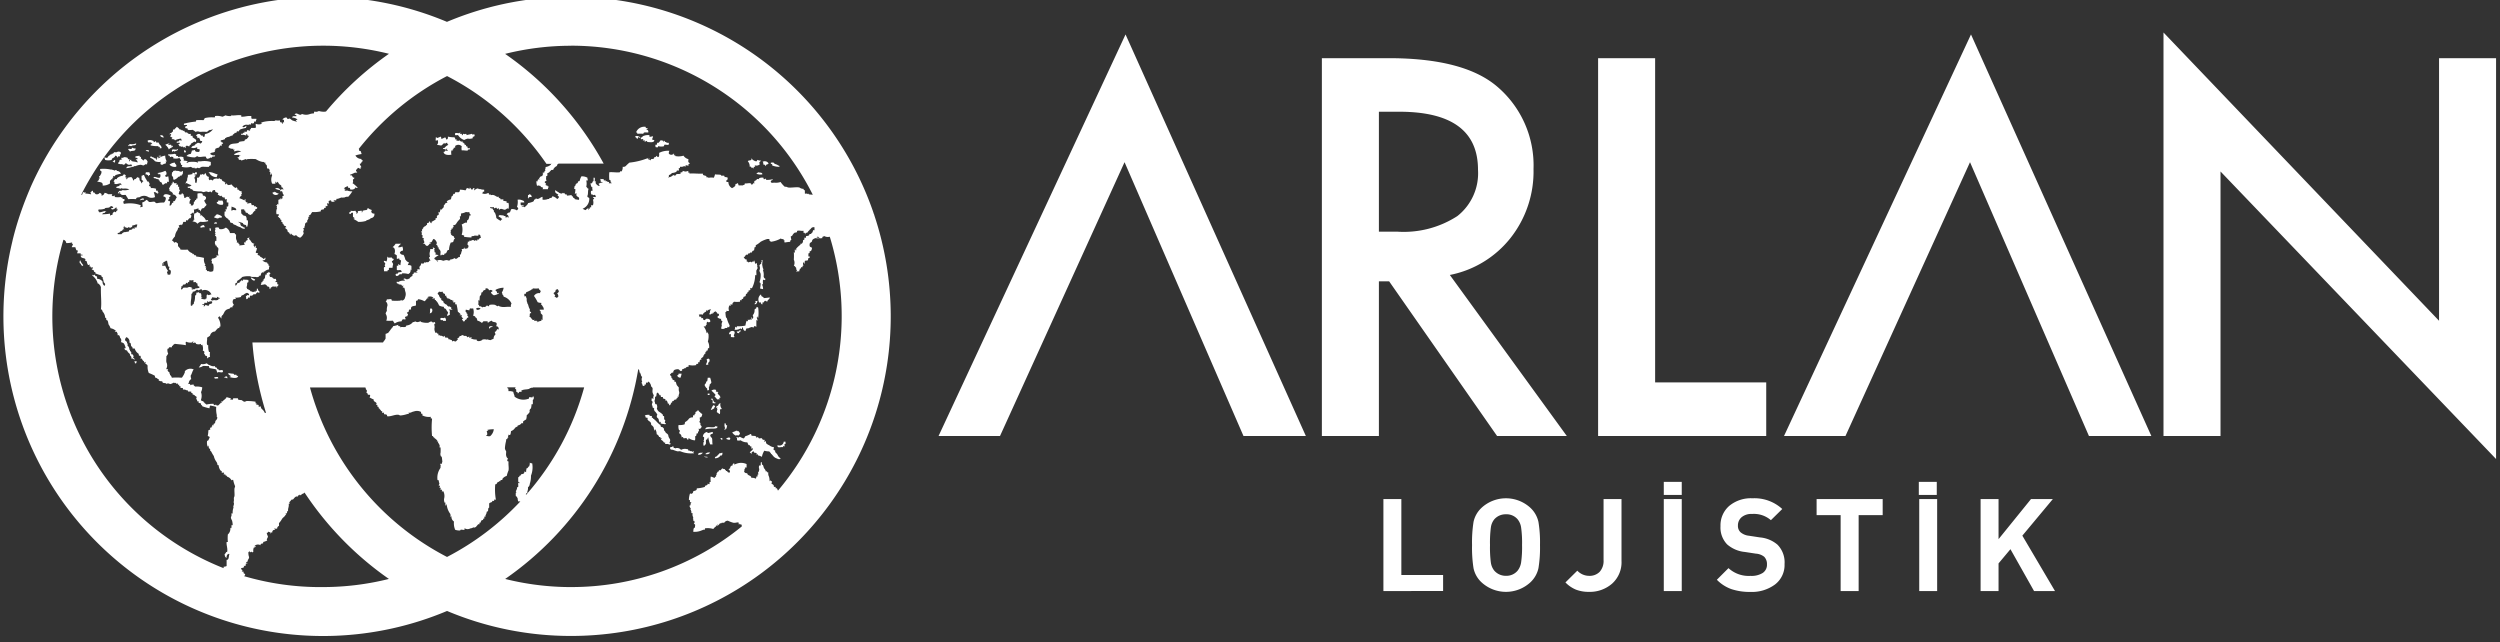 <svg xmlns="http://www.w3.org/2000/svg" width="179" height="46" viewBox="0 0 179 46">
  <rect x="0" y="0" width="179" height="46" fill="#333333" stroke="none"/>
  <defs>
    <style>
      .cls-1 {
        fill: #fff;
        fill-rule: evenodd;
      }
    </style>
  </defs>
  <path id="Rectangle_1_copy_6" data-name="Rectangle 1 copy 6" class="cls-1" d="M158.989,12.278V31.219h-4.083V2.326l19.73,20.641V4.165h4.082v28.7Zm-17.936-.666-8.918,19.607h-4.4L141.123,2.466l12.914,28.753h-4.468ZM125.444,36.8a1.074,1.074,0,0,0-.749.236,0.771,0.771,0,0,0-.259.6,0.617,0.617,0,0,0,.185.472,1.1,1.1,0,0,0,.6.25l0.786,0.12a2.24,2.24,0,0,1,1.258.518,1.8,1.8,0,0,1,.509,1.388,1.755,1.755,0,0,1-.684,1.466,2.784,2.784,0,0,1-1.758.532,4.157,4.157,0,0,1-1.36-.2,2.742,2.742,0,0,1-1.045-.671l0.832-.833a2.141,2.141,0,0,0,1.582.555,1.5,1.5,0,0,0,.874-0.213,0.7,0.7,0,0,0,.3-0.611,0.74,0.74,0,0,0-.2-0.546,1.068,1.068,0,0,0-.593-0.222l-0.786-.12a2.26,2.26,0,0,1-1.276-.546,1.729,1.729,0,0,1-.472-1.3,1.841,1.841,0,0,1,.62-1.448,2.43,2.43,0,0,1,1.674-.55,2.937,2.937,0,0,1,2.128.768l-0.814.8A1.855,1.855,0,0,0,125.444,36.8ZM114.424,4.165h4.083V27.382h7.955v3.837H114.424V4.165ZM114.815,40.1V35.735H116.1v4.422a2.051,2.051,0,0,1-.676,1.633,2.42,2.42,0,0,1-1.646.587,2.537,2.537,0,0,1-.935-0.157,2.246,2.246,0,0,1-.758-0.518l0.851-.842a1.158,1.158,0,0,0,.842.37,1.006,1.006,0,0,0,.758-0.287A1.164,1.164,0,0,0,114.815,40.1Zm-7.624-8.882L99.464,20.145H98.729V31.219H94.646V4.165h4.783q5.362,0,7.745,2.015A7.4,7.4,0,0,1,109.8,12.1a7.686,7.686,0,0,1-1.647,4.941,7.34,7.34,0,0,1-4.345,2.646l8.375,11.529h-4.994Zm-2.838-15.752a3.9,3.9,0,0,0,1.472-3.312Q105.825,8,100.183,8H98.729v8.586h1.3A7.061,7.061,0,0,0,104.353,15.467ZM80.518,11.612L71.6,31.219H67.2L80.589,2.466,93.5,31.219H89.034ZM40.892,45.534a22.807,22.807,0,0,1-8.883-1.789A22.883,22.883,0,0,1,.671,18.262h0l0.006-.031h0c0.062-.315.132-0.626,0.206-0.936l0,0C0.886,17.265.9,17.238,0.9,17.21q0.218-.893.506-1.757c0.025-.075.05-0.15,0.076-0.225q0.3-.865.657-1.7c0.009-.021.015-0.043,0.024-0.063h0a22.89,22.89,0,0,1,29.839-11.9A22.894,22.894,0,0,1,62.415,14.876h0q0.064,0.179.126,0.359H62.536l0.019,0.055s0.007,0.009.011,0.012L62.6,15.4l0,0.011A22.88,22.88,0,0,1,40.892,45.534Zm0-3.5a19.3,19.3,0,0,0,12.223-4.343,0.179,0.179,0,0,1,0-.113,0.59,0.59,0,0,0-.26-0.051c0-.047.053-0.037,0.086-0.048-0.115-.152-0.215-0.017-0.434-0.05a2.2,2.2,0,0,1-.391-0.147,0.3,0.3,0,0,0-.261.147c-0.058.005-.117-0.006-0.174,0a0.073,0.073,0,0,0-.044.05c-0.082.018-.039-0.083-0.13,0.048a0.111,0.111,0,0,0-.043.1c-0.064-.07-0.094-0.158-0.088.049a0.253,0.253,0,0,0-.087-0.049c-0.063,0-.007.061,0,0.049a0.735,0.735,0,0,0-.217.2,1.308,1.308,0,0,0-.566-0.05c-0.052-.018-0.022.084-0.044,0.1a0.407,0.407,0,0,1-.086,0c-0.039.01-.075,0.032-0.131,0.049a1.242,1.242,0,0,1-.61.1c0.022-.123,0-0.3.131-0.3-0.027-.061.056-0.24-0.044-0.247-0.116-.006.045-0.046,0-0.2-0.058-.123-0.038.1-0.087-0.1a0.411,0.411,0,0,0,0-.1c-0.057-.053.012-0.02,0-0.1a0.3,0.3,0,0,1-.043-0.247c0.011-.059-0.07-0.024-0.088-0.049a0.459,0.459,0,0,1,0-.1S49.461,36.5,49.456,36.5c-0.061-.057.02-0.021,0-0.1a0.341,0.341,0,0,1-.087-0.2c0.121,0.022.041-.183,0.13-0.2,0.014-.059-0.071-0.023-0.087-0.05-0.036-.058.03-0.184-0.087-0.147a1.518,1.518,0,0,1,.087-0.492c0.04,0.095.212,0.033,0.217-.1,0-.1.281-0.024,0.261-0.245a2.3,2.3,0,0,0,.565-0.1c0.06,0,.012-0.063,0-0.049,0.079-.1.218-0.026,0.218-0.2a0.274,0.274,0,0,0,.087.05c0.1,0.019-.024-0.225.13-0.149a1.235,1.235,0,0,1,0-.394,0.922,0.922,0,0,1,.261.1c0.044-.031.044-0.113,0.13-0.1-0.059-.112.112-0.184,0-0.2a0.173,0.173,0,0,0,.087-0.146c0.134,0.036.053-.17,0.218-0.1,0.044-.048.088-0.1,0.13-0.147a0.259,0.259,0,0,0,.218.048c-0.086.1,0.012,0.055,0.044,0.1a0.385,0.385,0,0,0,0,.049,0.415,0.415,0,0,1,.087,0,0.133,0.133,0,0,0,.173.1c0.057,0.024.02-.244-0.087-0.2a0.312,0.312,0,0,1,.131-0.1,0.175,0.175,0,0,1,.174-0.2c-0.007-.108.036-0.156,0.13-0.147-0.062.142-.033,0.056,0.087,0.048a0.913,0.913,0,0,1,.783,0v0.247h-0.13c0.048,0.06.037,0.1-.044,0.1,0.073,0.1,0,.063,0,0.2a0.2,0.2,0,0,0,.218.1c0.017,0.21.29,0.131,0.3,0.345a0.427,0.427,0,0,1,.3.049c0.085-.021,0-0.226.174-0.149-0.03-.03-0.067-0.147,0-0.147s-0.008-.08,0-0.148a0.065,0.065,0,0,0,.044-0.048,0.438,0.438,0,0,0,.043-0.2,0.323,0.323,0,0,1,0-.245c0-.012.079,0.01,0.087,0,0.041-.049,0-0.2.044-0.246,0.09-.014.031,0.145,0.087,0.2a0.184,0.184,0,0,1,.043,0c0.038,0.074.051,0.174,0.087,0.246a0.456,0.456,0,0,1,.131.246c0.114-.128.034,0.079,0.175,0.048a0.441,0.441,0,0,0,.043.295,1.05,1.05,0,0,1,.043.345c0.1-.152.026-0.02,0.175,0a0.425,0.425,0,0,1-.044.148c0.066,0.074.2,0.074,0.174,0.246a1.143,1.143,0,0,1,.131,0c0.013,0.011-.013.084,0,0.1a0.861,0.861,0,0,1,.087,0c0.037,0.048.047,0.122,0.081,0.166a19.394,19.394,0,0,0,3.708-18.178,0.539,0.539,0,0,1-.4-0.048c-0.041.052-.161,0.015-0.131,0.147a1.762,1.762,0,0,1-.522,0,0.28,0.28,0,0,1-.086.05,0.212,0.212,0,0,0-.131.148c-0.007.138-.2,0.078-0.174,0.3-0.021.154,0.109,0.138,0.174,0.2-0.025.119-.038,0.253-0.174,0.246,0.015,0.1-.008.154-0.088,0.147v0.2c0.016,0.077.077-.043,0.088,0.049,0.037,0.1-.062.066-0.088,0.1-0.013.017-.029,0.138-0.042,0.147-0.047.034-.168,0.012-0.219,0.05a1.633,1.633,0,0,1,0,.2c-0.037.032-.035-0.1-0.043-0.1-0.032-.012-0.139.032-0.043,0.246-0.093-.041-0.058.069-0.087,0.1s-0.069-.015-0.087,0,0,0.141-.087.1c0,0.088-.053.1-0.044,0.2-0.069,0-.166-0.024-0.174.049-0.059-.022.01-0.062,0-0.148a0.084,0.084,0,0,1-.043-0.049c-0.007-.032,0-0.067,0-0.1a1.233,1.233,0,0,1-.087-0.1,0.088,0.088,0,0,0-.087-0.049,0.507,0.507,0,0,0,.044-0.3,0.889,0.889,0,0,0-.044-0.147,3.867,3.867,0,0,0,0-.541c0.159,0.146.019-.089,0.087-0.2,0.013-.02.062,0.165,0.087,0.049a0.392,0.392,0,0,1,0-.1,1.967,1.967,0,0,1,.261-0.246s0.075-.021.043-0.05c-0.065-.058.016-0.037,0.087-0.049a0.257,0.257,0,0,0,.088-0.246,0.275,0.275,0,0,0,.129-0.1,0.206,0.206,0,0,0-.043,0c0.005-.007.04-0.1,0.043-0.1,0.048-.015.111,0.125,0.087-0.1a0.508,0.508,0,0,0,.218-0.05c0.018-.011.029-0.091,0.044-0.1a0.664,0.664,0,0,0,.087,0,0.77,0.77,0,0,0,.087-0.1c0.02-.028.041,0.009,0.043-0.049s0.058-.2.131-0.1V16.272a0.258,0.258,0,0,0-.218.049,1.153,1.153,0,0,1-.087.1c-0.019.028-.041-0.008-0.043,0.049a0.749,0.749,0,0,0-.174.2c-0.088-.016-0.136.011-0.131,0.1-0.052.014-.021-0.081-0.044-0.1a0.631,0.631,0,0,1-.086,0,1.447,1.447,0,0,1,0-.147c-0.175.026-.3-0.036-0.436,0-0.057.015-.008,0.076-0.043,0.1-0.061.04-.124,0.016-0.174,0.049a0.56,0.56,0,0,0-.13.149,0.148,0.148,0,0,1-.131.1,0.965,0.965,0,0,0,.044.246,0.136,0.136,0,0,0-.087.148,3.829,3.829,0,0,0-.391.049c-0.052-.065-0.017-0.078,0-0.147-0.075.017-.082-0.039-0.088-0.1-0.068,0-.165.023-0.174-0.05a1.978,1.978,0,0,1-.739.246c-0.018-.078-0.137-0.042-0.087-0.2H54.937a2.326,2.326,0,0,0-.478.2,1.629,1.629,0,0,1-.349.246c0.015,0.1-.009.154-0.087,0.147a0.952,0.952,0,0,1-.043.246c-0.083-.086-0.173.2-0.218,0.147-0.085-.1-0.011.043-0.131,0.049-0.073,0-.083.021-0.087,0.1-0.216-.08-0.139.171-0.3,0.148,0.03,0.054.145,0.255,0.173,0.147a0.221,0.221,0,0,1,.044.2c0.064-.048.121,0.049,0.13,0.05a0.356,0.356,0,0,1,.175-0.05c0.011,0,.065.046,0.043,0.05,0.059-.009.1-0.151,0.13-0.05,0.043,0,.034-0.06.044-0.1,0.07,0.024.071,0.372,0.173,0.2,0.1-.019-0.024.225,0.131,0.148C54.3,19.036,54.21,19,54.2,19.027a0.565,0.565,0,0,1,.044.2c0,0.014-.042,0-0.044.049s-0.037.053-.043,0.1c-0.02.155,0.058,0.443-.087,0.3a2.125,2.125,0,0,1-.218.935c-0.057.059-.069,0.019-0.13,0-0.014.041,0.017,0.109,0,.148a0.3,0.3,0,0,1-.131.049c-0.014.013,0.014,0.083,0,.1s-0.074-.017-0.086,0,0.037,0.061.044,0.049a0.829,0.829,0,0,1-.131.1c-0.024.031-.016,0.117-0.043,0.148a1.083,1.083,0,0,1-.13.049,0.606,0.606,0,0,0-.043.148c-0.011.017-.074-0.016-0.087,0s-0.008.138-.043,0.1-0.075-.056-0.087.1a1.581,1.581,0,0,1-.435,0c0,0.038-.178.126-0.087,0.148,0.039,0.1-.3.013-0.131,0.1a0.044,0.044,0,0,1-.087,0,0.408,0.408,0,0,0-.043.394,0.247,0.247,0,0,1-.218,0c0.048,0.06.037,0.1-.044,0.1,0,0.1.034,0.519,0.087,0.393a2.831,2.831,0,0,0,.131.394,1.149,1.149,0,0,1,.087.2,0.706,0.706,0,0,0-.043.1,0.079,0.079,0,0,1-.087-0.049,0.242,0.242,0,0,0-.044.1,0.7,0.7,0,0,1-.131,0,0.286,0.286,0,0,1-.3.049,0.359,0.359,0,0,1,.044-0.2,0.359,0.359,0,0,1,.043-0.3c-0.018-.077-0.136-0.043-0.087-0.2a0.394,0.394,0,0,1-.261-0.1c-0.033-.152.151-0.06,0.088-0.246-0.009-.056-0.045-0.028-0.044,0a0.157,0.157,0,0,1-.087-0.1,0.272,0.272,0,0,1-.088-0.1,0.2,0.2,0,0,1-.13.049c-0.05.009-.025,0.049,0,0.049,0,0.139-.119-0.117-0.087.1-0.118-.1-0.109.111-0.261,0,0.12-.112,0-0.19.13-0.3,0.071-.055-0.214-0.021-0.218.05-0.005.112-.062-0.046-0.044-0.05-0.085.017-.05,0.143-0.13,0.148a0.443,0.443,0,0,0-.13.1,0.1,0.1,0,0,0-.043.1,0.593,0.593,0,0,0-.3,0,0.374,0.374,0,0,1,.043.147c0.031,0.023.1-.022,0.13,0a0.86,0.86,0,0,1,0,.1,1.14,1.14,0,0,0,.132,0c0.014,0.011-.014.086,0,0.1a0.966,0.966,0,0,1,.129.049,0.413,0.413,0,0,1,.088-0.1c0.176-.019.3,0.018,0.3,0.2a0.149,0.149,0,0,1-.218,0,0.357,0.357,0,0,0-.043.246c-0.078-.013-0.089.047-0.043,0.05-0.014.067-.11,0.041-0.174,0.049a1.038,1.038,0,0,1,.217.492c0.1-.151.042-0.038,0.13,0.049a1.359,1.359,0,0,1-.043.542,0.772,0.772,0,0,1,.087.492c-0.14-.107-0.06.227-0.131,0.148s-0.009,0-.043.05a0.154,0.154,0,0,0-.087.2c-0.141-.062-0.034.16-0.173,0.1,0.116,0.119-.182.188-0.132,0.247,0.076,0.085-.017.01-0.087,0.1-0.03.038-.012,0.1-0.043,0.148-0.012.016-.074-0.015-0.087,0s0.015,0.083,0,.1c-0.041.043-.171-0.034-0.13,0.1a1.323,1.323,0,0,1-.522,0c-0.05.007-.036,0.09-0.043,0.147-0.11-.1-0.239.124-0.261,0.1-0.074-.084-0.017.05-0.174,0.05-0.069.017,0.038,0.086-.044,0.1-0.1.109-.145-0.086-0.261-0.1a0.6,0.6,0,0,0-.261.049,0.225,0.225,0,0,0-.088.2c-0.138-.043-0.134.077-0.217,0.1-0.038.131,0.081,0.088,0.087,0.2,0,0.05,0,.095.044,0.1s0.015,0.066.043,0.1a1.391,1.391,0,0,0,.131.049c0.015,0.014-.013.084,0,0.1s0.075-.017.087,0c0.031,0.043.041,0.167,0.087,0.246a1.064,1.064,0,0,0,.131.148,1.073,1.073,0,0,1,0,.2,1.191,1.191,0,0,1,.043.2,0.6,0.6,0,0,1-.043.147c-0.017.1,0.023,0.192-.087,0.1,0.063,0.186-.119.1-0.087,0.247-0.175-.069-0.137.106-0.261,0.1-0.053-.015-0.02.081-0.043,0.1-0.007.006-.122,0.01-0.087,0.05s0.029,0.017,0,.049a0.152,0.152,0,0,1-.131.1c0.048-.249-0.081-0.037-0.087-0.147a0.366,0.366,0,0,0-.087-0.2c-0.014-.017-0.073.017-0.087,0s0.015-.085,0-0.1a1.3,1.3,0,0,1-.174-0.049,0.887,0.887,0,0,0,0-.1,0.989,0.989,0,0,0-.13,0,0.347,0.347,0,0,1-.044-0.148c-0.026-.016-0.057.032-0.044,0.049a1.933,1.933,0,0,0-.13-0.2c-0.131-.058-0.1.165-0.131,0.245-0.008.018-.083,0.036-0.087,0.05a0.6,0.6,0,0,1-.044.295,0.253,0.253,0,0,1,.044.149c0.016,0.056.076,0.125,0.087,0.049a0.356,0.356,0,0,1,.044.345,0.343,0.343,0,0,1,.043.1c0.03,0.018.061,0.081,0.086,0.1,0.067,0.047.132,0.084,0.218,0.148,0.025,0.018-.007.046,0.043,0.049s0.035,0.059.043,0.1c0.015,0.063.068,0.01,0.087,0.049a1.332,1.332,0,0,1,0,.2c0.006,0.02.085,0.087,0.087,0.1,0.006,0.036-.108.175,0.044,0.2-0.021.11-.1,0.059-0.174,0.049a0.5,0.5,0,0,1-.218-0.049c0.015,0.017.055-.215-0.044-0.049a0.453,0.453,0,0,1-.087-0.247c-0.026-.054-0.082-0.074-0.13-0.148,0-.07-0.008-0.139.043-0.148a0.736,0.736,0,0,0-.218-0.295c0.009-.085-0.074-0.128,0-0.148a0.311,0.311,0,0,0-.131-0.1c0-.069.008-0.139-0.043-0.147a0.349,0.349,0,0,1,.043-0.2,0.134,0.134,0,0,0-.087-0.147c0.026-.044.053-0.088,0-0.1,0.013-.067.109-0.041,0.174-0.049a0.331,0.331,0,0,1-.044-0.1,0.415,0.415,0,0,0,.044-0.1c-0.009-.068-0.074-0.152-0.088-0.246-0.015-.109.02-0.231,0-0.3a0.325,0.325,0,0,0-.087-0.1c-0.028-.047-0.019-0.1-0.043-0.147a0.719,0.719,0,0,0-.131-0.2c-0.139-.03-0.06.177-0.174,0.049-0.065,0-.018.1-0.043,0.148-0.009.017-.076-0.015-0.087,0s0.012,0.11-.043.1c-0.111.01-.1-0.027-0.131-0.147a0.094,0.094,0,0,0-.044-0.049c-0.018-.075.042-0.071,0.044-0.1a0.393,0.393,0,0,1,0-.344,0.265,0.265,0,0,1-.087-0.3c-0.042,0-.034.06-0.043,0.1a1.014,1.014,0,0,1-.087-0.295,0.593,0.593,0,0,0-.064-0.073A22.878,22.878,0,0,1,36.17,41.453,19.415,19.415,0,0,0,40.892,42.035Zm17.7-25.025a0.066,0.066,0,0,0,.087.049,0.378,0.378,0,0,0-.087-0.1C58.434,16.925,58.434,17.046,58.591,17.01ZM39.974,20.7a0.6,0.6,0,0,0-.174.049,0.782,0.782,0,0,0-.043.147,0.406,0.406,0,0,0-.131.1,0.5,0.5,0,0,1,.131.2s-0.073.009-.043,0.049a0.779,0.779,0,0,1,.174.1,0.138,0.138,0,0,1,.087-0.1,0.32,0.32,0,0,0-.087-0.246,0.2,0.2,0,0,0,.13-0.2C39.936,20.8,39.926,20.761,39.974,20.7Zm-1.218.984a0.587,0.587,0,0,1-.261-0.05,2.753,2.753,0,0,0-.262-0.442,0.418,0.418,0,0,1,.435-0.2c0.01-.038,0-0.1.045-0.1,0.006-.14-0.132-0.115-0.131-0.246a1.815,1.815,0,0,1-.435,0c-0.013.065,0,.108-0.044,0.05-0.024-.035-0.046.05-0.043,0.049-0.1.049-.257,0.134-0.3,0.147-0.127.036-.077,0.069-0.13,0.148-0.012.016-.073-0.015-0.088,0s0.018,0.121,0,.148c0.014,0.1.118-.074,0.132,0.1a0.353,0.353,0,0,0,.042.1,0.5,0.5,0,0,0,.044.3,0.129,0.129,0,0,0,.044.1s0.044,0.15.044,0.148a0.674,0.674,0,0,0,.087.2c0.016,0.042-.015.106,0,0.148s0.12,0.049.087,0.147c-0.157-.047-0.044.212-0.13,0.245,0.183,0.028.18,0.341,0.391,0.2-0.163.184,0.2,0.021,0.218,0.147-0.047,0-.111.023-0.045,0.049a0.888,0.888,0,0,1,.305-0.1c0.011,0-.008-0.087,0-0.1a0.228,0.228,0,0,1,.086.049V22.57c-0.048-.073-0.1-0.093-0.129-0.148a0.458,0.458,0,0,1,0-.1c-0.018-.079-0.148-0.127-0.045-0.148h0.262a0.335,0.335,0,0,0-.088-0.246,0.288,0.288,0,0,0-.129-0.148C38.716,21.79,38.788,21.727,38.756,21.684Zm-2.7-1.083a1.239,1.239,0,0,0-.566.148c-0.032.151,0.15,0.06,0.087,0.245,0.075,0.019.111-.072,0.13,0,0,0.047-.014.036-0.043,0.05a1.066,1.066,0,0,1-.3.1,0.486,0.486,0,0,1-.217-0.2,0.649,0.649,0,0,1,.13-0.1,0.182,0.182,0,0,0-.261-0.049,0.186,0.186,0,0,0-.218-0.148c-0.056-.016-0.022.074-0.044,0.1s-0.1.022-.13,0.049c-0.046.044-.069,0.181-0.174,0.148a0.206,0.206,0,0,1-.087.246c-0.03.1-.009,0.21-0.043,0.344a0.262,0.262,0,0,1-.087-0.049,0.636,0.636,0,0,1,0,.345c0.082-.048.066,0.084,0.087,0.1a0.388,0.388,0,0,0,.087,0c0.1,0.028.121,0.123,0.174,0.05a0.267,0.267,0,0,1,.087,0,0.183,0.183,0,0,0,.174-0.1c0.082-.011.1,0.056,0.174,0.049,0.008-.046,0-0.088.043-0.1a0.966,0.966,0,0,1,.392,0,1.318,1.318,0,0,0,.173.1,0.3,0.3,0,0,0,.087-0.049,0.075,0.075,0,0,0,.043.049,0.914,0.914,0,0,0,.218.05c0.193,0.019.408-.039,0.609,0a0.344,0.344,0,0,1,.044-0.246,0.905,0.905,0,0,0-.566-0.493,0.175,0.175,0,0,0-.086-0.148,0.253,0.253,0,0,0-.044-0.147A0.789,0.789,0,0,0,36.059,20.6ZM34.1,22.078c-0.018.2,0.3,0.081,0.3,0A0.316,0.316,0,0,0,34.1,22.078Zm0.743,8.8a0.371,0.371,0,0,1,.04.152,0.145,0.145,0,0,1-.043.149c0-.028-0.035-0.057-0.044,0a0.428,0.428,0,0,0,.3.049,0.773,0.773,0,0,0,.261-0.492,2,2,0,0,0-.479.049C35.07,30.81,34.876,30.83,34.846,30.881Zm-2.836,9A19.461,19.461,0,0,0,37.258,35.9c-0.051,0-.1,0-0.155,0a0.984,0.984,0,0,1-.043-0.246c-0.041,0-.034-0.061-0.043-0.1a0.067,0.067,0,0,1-.087-0.049c0-.065-0.007-0.132,0-0.2,0-.048.041-0.035,0.043-0.05a0.043,0.043,0,0,0-.043-0.049,0.883,0.883,0,0,1,.087-0.2,0.574,0.574,0,0,1,0-.1c0.006-.007.087-0.047,0.087-0.05,0.023-.084-0.055-0.406.088-0.246,0.024-.11-0.084-0.07-0.088-0.148v-0.3c0.074,0.018.082-.039,0.088-0.1,0.089,0.03.093-.076,0.13-0.1,0.054-.034.247,0,0.217-0.2a0.315,0.315,0,0,1,.132.048,0.867,0.867,0,0,1,.042-0.295c0.132,0.077.091-.319,0.131-0.049a0.532,0.532,0,0,0,.087-0.345,0.227,0.227,0,0,0,.174.05,1.61,1.61,0,0,1-.087.886,1.745,1.745,0,0,1-.087.59,0.321,0.321,0,0,1-.13.246,0.539,0.539,0,0,1-.044.294,0.5,0.5,0,0,1,0,.1c-0.009.016-.083,0.036-0.086,0.049a0.458,0.458,0,0,0-.016.108,19.321,19.321,0,0,0,4.171-7.707H38.157a0.037,0.037,0,0,1-.01.022,0.356,0.356,0,0,1-.087,0s-0.128.044-.131,0.049c-0.072.1-.418,0.044-0.565,0.147-0.137.021,0.112,0.086-.087,0.1a0.273,0.273,0,0,0-.086,0c-0.048.02-.042,0.12-0.131,0.1,0.043-.1-0.069-0.068-0.087-0.1-0.031-.056.031-0.21-0.086-0.2a0.167,0.167,0,0,1,.032-0.12H36.325c-0.005.036-.007,0.068,0.04,0.071s0.035,0.132.043,0.2a0.781,0.781,0,0,1,.348.05c0.007,0.139.08,0.2,0.087,0.344a1.029,1.029,0,0,0,1,.148c0.051,0.021.023-.088,0.044-0.1,0.092-.046.3,0.093,0.261-0.1a0.179,0.179,0,0,1,.043.246,0.11,0.11,0,0,1-.043.049,2.373,2.373,0,0,1,0,.3c0,0.011-.082-0.012-0.087,0a1.563,1.563,0,0,1-.044.3,0.2,0.2,0,0,0-.087.246,0.962,0.962,0,0,1-.218.245,0.853,0.853,0,0,1-.042.3,1.022,1.022,0,0,0-.218.148v0.147a0.231,0.231,0,0,0-.088-0.05,0.439,0.439,0,0,1-.173.148s-0.128.045-.131,0.05,0.005,0.045,0,.048c-0.05.032-.13,0.064-0.174,0.1a0.576,0.576,0,0,1-.3.246,0.927,0.927,0,0,1-.044.246c-0.057.059-.068,0.02-0.13,0a0.572,0.572,0,0,1-.043.147c0.084,0.1-.037.013-0.044,0.149,0,0.066-.074.013-0.087,0.049a0.926,0.926,0,0,0,0,.1,2.8,2.8,0,0,0-.087.541,0.452,0.452,0,0,0,.087.2c0.012,0.142-.018.19,0,0.294a0.368,0.368,0,0,0,.087.2c0.126,0.007-.135.216,0.087,0.246-0.023.247,0.033,0.433,0,.639a2.157,2.157,0,0,0-.13.395,0.559,0.559,0,0,0-.3.2c-0.027.033-.042,0.03,0,0.049,0,0.068-.085.027-0.131,0.05a0.311,0.311,0,0,0-.044.1c-0.026.016-.082-0.094-0.087,0,0,0.059-.056.023-0.087,0.049-0.049.042-.059,0.168-0.173,0.149a4.146,4.146,0,0,0,.042,1.083c-0.039.03-.077,0.059-0.086,0-0.052-.016-0.021.08-0.044,0.1-0.048.039-.126-0.04-0.131,0.05,0,0.071-.175.057-0.217,0.147v0.295c-0.1.017-.056,0.175-0.087,0.246-0.01.022-.08,0.031-0.087,0.05a0.5,0.5,0,0,1-.087.245,0.719,0.719,0,0,0,0,.1c-0.007.015-.08-0.013-0.087,0a1.322,1.322,0,0,1,0,.148,0.67,0.67,0,0,1-.087,0c-0.013.017,0.015,0.087,0,.1s-0.069-.015-0.087,0a0.377,0.377,0,0,0-.087.148c0,0.064-.059.017-0.087,0.049-0.013.016,0.014,0.086,0,.1s-0.069-.015-0.087,0-0.057.067-.087,0.1c-0.016.017-.073,0.088-0.087,0.1s-0.134.046-.131,0.049c-0.028-.032-0.037-0.036-0.087,0a0.44,0.44,0,0,1-.174.049,0.392,0.392,0,0,1-.392,0c-0.063,0-.008.062,0,0.05-0.069.115-.155,0.017-0.3,0.049-0.05.009-.025,0.049,0,0.049a0.946,0.946,0,0,1-.393-0.049,1.2,1.2,0,0,1-.086-0.591,0.392,0.392,0,0,1-.175-0.393c-0.131.155-.029,0.072-0.086-0.149a1.342,1.342,0,0,1-.261-0.688c-0.036-.03-0.042.1-0.044,0.1-0.1-.025,0-0.339-0.087-0.2a0.458,0.458,0,0,1-.044-0.344,0.757,0.757,0,0,0-.043-0.444c0.018-.076-0.113-0.017-0.131-0.048s0.113-.144-0.087-0.1c-0.017-.028.021-0.127,0-0.147s-0.083.01-.087,0,0.125-.2-0.043-0.148c-0.006-.088.053-0.1,0.043-0.2-0.069-.037.01-0.242-0.131-0.2a1.186,1.186,0,0,1,.218-0.886c-0.024-.072.051-0.254-0.043-0.247-0.006-.075.1-0.019,0.13-0.048s-0.012-.12.043-0.1c-0.011-.068-0.035-0.529-0.087-0.394a0.376,0.376,0,0,1-.044-0.295,2.973,2.973,0,0,0,0-.345c-0.009-.059-0.077-0.018-0.087-0.049s0.045-.06.044-0.1a0.061,0.061,0,0,1-.044-0.048,0.17,0.17,0,0,0-.087-0.148c-0.014-.018.015-0.082,0-0.1s-0.122-.01-0.087-0.049a0.2,0.2,0,0,1,.043,0,0.745,0.745,0,0,0-.216-0.2c-0.025-.018.006-0.046-0.044-0.049s-0.044-.136-0.131-0.1a6.254,6.254,0,0,1,0-1.231c-0.018-.1-0.124.081-0.087-0.147a1.051,1.051,0,0,1-.609-0.1c0.043-.266-0.131.019-0.088-0.245a0.608,0.608,0,0,0-.479-0.05c-0.04.011-.108,0.027-0.174,0.05a0.37,0.37,0,0,1-.261.049c0.074,0.118.129,0.047-.087,0.1a1.984,1.984,0,0,1-.479.1,0.411,0.411,0,0,1-.131-0.049c-0.284-.036-0.581.156-0.826,0.1,0.02-.17-0.161-0.114-0.218-0.148-0.012-.006.01-0.085,0-0.1s-0.107.021-.131,0,0.015-.085,0-0.1c-0.034-.032-0.083.02-0.085-0.05a0.776,0.776,0,0,0-.088-0.1c-0.024-.021.007-0.046-0.043-0.048s-0.03-.061-0.043-0.1c-0.02-.059-0.063-0.01-0.087-0.05-0.014-.022.013-0.075,0-0.1-0.026-.047-0.087.02-0.087-0.049,0-.022.035-0.074,0.044-0.049-0.059-.163-0.256-0.126-0.217-0.3a2.39,2.39,0,0,1-.3-0.148,0.252,0.252,0,0,0,.043-0.148c-0.014-.066-0.109-0.04-0.174-0.049,0.041-.091-0.082-0.118-0.087-0.148-0.011-.082.071-0.073,0-0.2-0.016-.028-0.041.007-0.043-0.049a0.455,0.455,0,0,0-.038-0.12H22.194A19.425,19.425,0,0,0,32.009,39.879Zm-8.883,2.156a19.415,19.415,0,0,0,4.722-.582A23.012,23.012,0,0,1,21.8,35.259a0.045,0.045,0,0,0,0,.007,0.259,0.259,0,0,1-.173.1c-0.026.016-.074,0.093-0.087,0.1s-0.053-.052-0.088-0.05a0.062,0.062,0,0,1-.043.05c-0.073,0-.083.02-0.087,0.1-0.164-.086-0.266.132-0.348,0.2a0.639,0.639,0,0,0-.086,0,0.809,0.809,0,0,0-.087.1c-0.02.027-.074,0.076-0.087,0.1s0.083,0.133-.043.1c0.034,0.234-.068.317-0.043,0.541-0.116-.044-0.052.1-0.087,0.147-0.008.013-.081-0.013-0.087,0-0.011.032,0.082,0.094,0,.1a0.6,0.6,0,0,1-.173.2,0.624,0.624,0,0,0-.088.1,1.418,1.418,0,0,1-.218.3v0.2a0.2,0.2,0,0,0-.131.2H19.619c0,0.048.053,0.038,0.086,0.05-0.007.057-.079,0.041-0.13,0.049a0.224,0.224,0,0,0-.087.2c-0.054-.055-0.089-0.044-0.087.049-0.042,0-.034-0.061-0.043-0.1-0.062,0-.123.008-0.131-0.049-0.044.031-.045,0.113-0.131,0.1a0.876,0.876,0,0,0,.087.245c0.009,0.121-.143.214-0.043,0.3a1.564,1.564,0,0,1-.261.1c-0.053-.011-0.022.078-0.044,0.1-0.045.042-.21-0.006-0.174,0.147a0.338,0.338,0,0,0-.435.049c0.008,0.057.044,0.028,0.044,0,0.1,0-.017.135-0.087,0.1a0.486,0.486,0,0,0-.044.3,0.075,0.075,0,0,1-.087.049c-0.015,0-.06-0.049-0.043-0.049-0.034,0-.151.139-0.13-0.05-0.041.028-.066,0.137-0.087,0.05a0.827,0.827,0,0,0,.043.394,0.31,0.31,0,0,1-.087.2c-0.014.064,0,.164-0.13,0.148-0.016.051,0.084,0.08,0.087,0.1,0.013,0.079-.066-0.017-0.087,0s-0.044.172,0,.149c-0.02.064-.039,0-0.087,0,0.013,0-.022.079-0.044,0.048-0.073-.1.021,0.023-0.043,0.1a1.291,1.291,0,0,1-.174.049c-0.058.123,0.2,0.12,0.044,0.2,0.006,0.058.079,0.041,0.13,0.05-0.015.1,0.008,0.153,0.087,0.147,0.059,0.1-.02.137-0.06,0.172A19.373,19.373,0,0,0,23.127,42.035ZM16.009,40.68a0.243,0.243,0,0,0,0-.1,0.685,0.685,0,0,0,.217-0.05V40.088c0.207,0,.125-0.318.218-0.442-0.039.03-.078,0.059-0.087,0a0.291,0.291,0,0,0-.13.3,0.2,0.2,0,0,1-.131-0.2c-0.07-.073.125-0.162,0.087-0.2-0.09-.081.013,0.035,0.087-0.049,0.038-.254-0.074-0.484-0.043-0.689,0,0,.08,0,0.087,0a2.932,2.932,0,0,1,0-.541,0.542,0.542,0,0,0,.174-0.492c0.163,0.206.011-.353,0.174-0.147a1.422,1.422,0,0,0-.044-0.345,1.456,1.456,0,0,1-.087-0.2,0.433,0.433,0,0,1,.043-0.147c0.017-.1-0.034-0.267.088-0.149A1.016,1.016,0,0,1,16.7,36.4a0.177,0.177,0,0,0,0-.148A0.4,0.4,0,0,0,16.747,36c-0.038-.036-0.011-0.054,0-0.148,0.007-.063-0.006-0.132,0-0.2s0.039-.086.044-0.148c0.011-.178-0.02-0.363,0-0.541a1.093,1.093,0,0,0,.043-0.148A2.237,2.237,0,0,1,16.7,34.38c-0.02-.073-0.056.019-0.132,0a0.484,0.484,0,0,0-.3-0.247,0.313,0.313,0,0,0-.087-0.1c-0.07.078,0-.018-0.044-0.049-0.063-.047-0.189.044-0.087-0.1,0-.087-0.123-0.014-0.174-0.049-0.014-.01.013-0.087,0-0.1a0.938,0.938,0,0,1-.087-0.049,0.723,0.723,0,0,1-.131-0.344c0.009-.059-0.066-0.025-0.087-0.049a0.439,0.439,0,0,0-.088-0.246,1.092,1.092,0,0,1-.174-0.394,2.23,2.23,0,0,1-.174-0.3c-0.024-.046-0.067-0.064-0.087-0.1s0.012-.074,0-0.1a0.287,0.287,0,0,0-.087-0.05s-0.055-.372-0.087-0.1a0.837,0.837,0,0,1-.044-0.443c0.123,0.008.109-.14,0.174-0.2,0.03-.133-0.089-0.1-0.13-0.148a1.993,1.993,0,0,0,.044-0.394,0.188,0.188,0,0,1,.13-0.049c0.016-.037-0.02-0.113,0-0.148,0.009-.015.076,0.015,0.087,0s-0.007-.039,0-0.05a0.3,0.3,0,0,0,.087-0.1,0.135,0.135,0,0,0-.044,0s0.018-.085.044-0.05c0.094,0.133.03-.093,0.13-0.1,0.076,0,.034-0.1.086-0.2-0.009.017,0.2-.169,0.087-0.295-0.051-.059.007-0.017,0-0.1a1.882,1.882,0,0,1-.043-0.59,2.657,2.657,0,0,0-.435-0.1,0.464,0.464,0,0,0-.044.2,3.412,3.412,0,0,1-.521-0.148c0-.1-0.119-0.062-0.087-0.2a1.416,1.416,0,0,1-.173-0.05c-0.015-.012.012-0.084,0-0.1s-0.075.017-.088,0c-0.036-.049,0-0.154-0.086-0.147,0-.134.072-0.1,0-0.2-0.008-.056-0.044-0.027-0.043,0a0.277,0.277,0,0,0-.218-0.147c0.054-.159-0.141-0.038-0.087-0.2a1.132,1.132,0,0,0-.228-0.007,0.883,0.883,0,0,1-.034-0.092,0.384,0.384,0,0,0-.086,0,0.363,0.363,0,0,0-.261-0.048c0.056-.184-0.1-0.075-0.174-0.148-0.015-.014.013-0.083,0-0.1s-0.077.016-.087,0,0.014-.081,0-0.1-0.073.015-.087,0,0.014-.088,0-0.1c-0.042-.03-0.036.047-0.044,0.049a0.218,0.218,0,0,1-.131-0.1c-0.053.081-.072-0.01-0.13,0a1.681,1.681,0,0,1-.217.1,0.668,0.668,0,0,1-.174-0.049c-0.114,0-.071.073-0.174,0-0.059-.042-0.1,0-0.218-0.049a0.649,0.649,0,0,1-.043-0.1,0.388,0.388,0,0,0-.088,0c-0.054-.015-0.245-0.05-0.13-0.148-0.127.014-.133-0.111-0.261-0.1a0.247,0.247,0,0,1-.043-0.147,3.451,3.451,0,0,0-.435-0.2,1.076,1.076,0,0,1-.087-0.492c-0.007-.192-0.243-0.089-0.131-0.294a0.065,0.065,0,0,0-.087.048c-0.05,0-.025-0.067-0.044-0.1a0.27,0.27,0,0,1-.13-0.148c0-.058-0.082-0.041-0.13-0.049a0.3,0.3,0,0,0,.043-0.1c0-.006-0.041-0.1-0.043-0.1a0.4,0.4,0,0,1-.087,0c-0.03-.037-0.014-0.113-0.043-0.148a0.609,0.609,0,0,1-.261-0.345c-0.089-.085-0.085.037-0.174-0.049,0.028-.1-0.067-0.106-0.087-0.147-0.039-.081.009-0.246-0.13-0.246a0.332,0.332,0,0,0-.217-0.394,0.355,0.355,0,0,0-.087.148c-0.036.115,0.092,0.141,0.13,0.2,0.012,0.017-.014.084,0,0.1a0.351,0.351,0,0,1,.044,0c0.025,0.07-.037.192,0.044,0.2a0.387,0.387,0,0,1,.087.246c0.01,0.024.041-.005,0.043,0.05,0,0.1.124,0.063,0.087,0.246,0.007,0.058.079,0.041,0.13,0.049-0.033.062,0.042,0.082,0.044,0.1a0.12,0.12,0,0,1-.044.1c0.019,0.073.14,0.056,0.088,0.2a0.176,0.176,0,0,0-.218-0.1c0.061-.2-0.094-0.155-0.087-0.295a0.321,0.321,0,0,0-.13-0.147,0.73,0.73,0,0,1-.087-0.148,0.184,0.184,0,0,1-.173-0.1c0-.126.031-0.06,0.086-0.049a1.167,1.167,0,0,0-.131-0.344,0.518,0.518,0,0,0-.217-0.1,0.278,0.278,0,0,0,0-.246,0.614,0.614,0,0,0-.044-0.049C8.566,24.132,8.6,23.963,8.4,24a0.112,0.112,0,0,0,0-.147,0.968,0.968,0,0,0-.043-0.1,0.7,0.7,0,0,1-.131,0c-0.027-.035.086-0.051,0.087-0.049a0.7,0.7,0,0,0-.391-0.2,0.538,0.538,0,0,1-.044-0.1,0.829,0.829,0,0,0-.087-0.148c-0.036-.042-0.032-0.175-0.086-0.3-0.01-.021-0.08-0.032-0.088-0.049-0.03-.076.025-0.171-0.087-0.147a0.679,0.679,0,0,0-.175-0.442c-0.039-.058-0.036-0.2-0.13-0.148,0.061-.576-0.015-0.919,0-1.623a0.35,0.35,0,0,1-.044-0.1c-0.032-.023-0.059-0.074-0.087-0.1A0.087,0.087,0,0,0,7,20.307a1.031,1.031,0,0,0-.348-0.541,0.1,0.1,0,0,1-.044-0.1c0.035,0.034.119,0.076,0.13,0,0.087,0,.056.134,0.174,0.1a0.307,0.307,0,0,1,.044.2,0.467,0.467,0,0,1,.39.2,0.323,0.323,0,0,0,.131.3,0.14,0.14,0,0,0,.044-0.148,0.38,0.38,0,0,0-.087-0.1c-0.025-.084-0.025-0.133-0.044-0.2a0.113,0.113,0,0,0-.044-0.049c0-.029.035-0.068,0.044-0.049-0.053-.112-0.155-0.089-0.13-0.2a3.15,3.15,0,0,1-.435-0.148c0.054-.159-0.141-0.037-0.088-0.2a0.59,0.59,0,0,1-.173-0.1c0-.048.053-0.038,0.087-0.049,0.058-.131-0.154-0.063-0.131-0.05a0.333,0.333,0,0,1-.043-0.1,0.808,0.808,0,0,1-.087,0,0.434,0.434,0,0,0,.043-0.1c-0.019-.074-0.056.019-0.131,0a0.587,0.587,0,0,1-.087-0.246,0.125,0.125,0,0,0-.13-0.049c0.155-.289-0.344-0.092-0.3-0.393h0.13c0.017-.118-0.2.027-0.13-0.148H5.526a0.51,0.51,0,0,1,.043-0.147c0.013-.09-0.115-0.081-0.087-0.049A1.384,1.384,0,0,1,5.395,17.7H5.134c0.023-.073.064-0.124,0.087-0.2-0.033-.093-0.13-0.034-0.044-0.147a1.367,1.367,0,0,1-.435.049,0.264,0.264,0,0,0-.2-0.238A19.381,19.381,0,0,0,16.009,40.68ZM11.963,19.519a0.429,0.429,0,0,1,.043.148h0.175a0.473,0.473,0,0,0,.043-0.3,0.309,0.309,0,0,1-.131-0.1c0.082-.264,0-0.117-0.043-0.2a3.194,3.194,0,0,1-.087-0.393c-0.028.006-.06-0.008-0.087,0a0.1,0.1,0,0,0-.044.049,0.916,0.916,0,0,0-.13.05c-0.032.056,0.034,0.195-.044,0.2-0.006-.057.008-0.14-0.043-0.148v0.2h0.217a1.335,1.335,0,0,0,.218.394C12,19.426,11.946,19.436,11.963,19.519Zm-3.219-3a0.318,0.318,0,0,0-.174.1c-0.006.119-.2-0.022-0.131,0.148H8.7a0.356,0.356,0,0,1,.218-0.148,0.38,0.38,0,0,1,.086,0c0.07-.032.153-0.019,0.218-0.049,0.011-.006.031-0.087,0.044-0.1a1.165,1.165,0,0,0,.217-0.049c-0.025,0-.049-0.04,0-0.049,0.09,0.006.092-.056,0.131,0,0.024,0.034.048-.051,0.043-0.049-0.082.032,0.019-.119,0.086,0a0.687,0.687,0,0,0,.088-0.246c-0.162-.034-0.187.084-0.348,0.049a0.139,0.139,0,0,1-.087.148c-0.137.082-.1-0.021-0.217,0-0.028,0-.019.059-0.087,0.049a0.263,0.263,0,0,0-.173-0.049c-0.011-.039,0-0.1-0.044-0.1a0.25,0.25,0,0,1-.044.148,0.352,0.352,0,0,0,.088.1C8.775,16.383,8.781,16.476,8.744,16.517ZM8.091,14.8c-0.034-.011-0.086,0-0.087-0.049a0.258,0.258,0,0,0-.174.1c-0.087.034-.2,0.019-0.3,0.049a0.11,0.11,0,0,1-.044.049,1.244,1.244,0,0,1-.435.049c0.018,0.085-.064.127,0,0.148,0-.052.056-0.039,0.043,0.049,0.191,0.034.467-.186,0.522,0-0.1-.1-0.048.012-0.131,0.049a0.186,0.186,0,0,0-.174.1,3.763,3.763,0,0,0,.565-0.049c0.007,0.058-.007.14,0.044,0.148,0.007-.057.068-0.054,0.13-0.05a0.225,0.225,0,0,1,.088-0.2c0.086-.082.055,0,0.173,0,0.006-.06.014-0.116,0.087-0.1-0.016-.085.065-0.127,0-0.148,0,0.03-.006.059-0.043,0.049-0.007-.058.007-0.139-0.044-0.147-0.059.068-.255,0.232-0.347,0.1C7.943,14.825,8.159,14.97,8.091,14.8Zm32.8-11.524a19.416,19.416,0,0,0-4.724.581,22.992,22.992,0,0,1,7.057,7.858H40.039a0.141,0.141,0,0,0-.151.133,0.256,0.256,0,0,1-.131.1,0.567,0.567,0,0,0-.087.1,0.106,0.106,0,0,0-.044.1c-0.144.057-.124-0.036-0.217,0.1-0.02.027-.041-0.008-0.044,0.049a0.309,0.309,0,0,1-.174.1c-0.01.087,0.044,0.247-.087,0.2,0.025,0.086-.052.289,0.044,0.3a0.3,0.3,0,0,1-.131.1c-0.055.124,0.1,0.1,0.087,0.2,0,0-.069.012-0.044,0.049-0.011-.016.073,0.055,0.044,0.049,0.029,0.006.057-.043,0.044-0.049,0.048,0.023.042,0.12,0.131,0.1,0.006,0.088-.054.1-0.045,0.2H38.843a0.274,0.274,0,0,0,.044-0.1,0.272,0.272,0,0,0-.131-0.048c-0.027-.018-0.063-0.084-0.087-0.1a0.414,0.414,0,0,1-.086,0c-0.04-.054-0.041.006-0.132,0a0.908,0.908,0,0,1-.042-0.344c0.136,0.159.018-.188,0.217-0.1,0.028-.04-0.044-0.05-0.043-0.05,0-.048.136-0.073,0.043-0.1a0.334,0.334,0,0,1,.217-0.1c-0.041-.092.131-0.165,0-0.2,0.007-.058.08-0.042,0.131-0.049a0.135,0.135,0,0,1,.087-0.147c-0.082-.094.026-0.09,0-0.247a0.713,0.713,0,0,0,.348-0.147c0.043,0.016.031-.052,0.038-0.083H39.125a19.473,19.473,0,0,0-7.115-6.285,19.472,19.472,0,0,0-6.331,5.225,0.086,0.086,0,0,1,.029.012c0.015,0.012-.014.086,0,0.1a1,1,0,0,1,.131.05c-0.006.088,0.053,0.1,0.043,0.2a2,2,0,0,0-.435.1,0.483,0.483,0,0,0,.435.246c-0.016.083,0.034,0.093,0.087,0.1,0.024,0.109-.084.07-0.087,0.147a0.119,0.119,0,0,1-.131.1,1.362,1.362,0,0,0,.131.246c-0.078-.013-0.089.047-0.043,0.05-0.037.144-.14-0.029-0.218,0a0.472,0.472,0,0,1-.13.147,0.135,0.135,0,0,0,.088.148c-0.013.073-.111,0.032-0.175,0.049a3.425,3.425,0,0,1-.348.148c0,0.071.089,0.022,0.131,0.049s0.068,0.193.174,0.148c0.034,0.1-.075.109-0.087,0.148-0.022.068,0.055,0.213-.043,0.245a2.5,2.5,0,0,1,.391.344c-0.069,0-.165.024-0.174-0.048-0.049.009-.024,0.049,0,0.048a0.325,0.325,0,0,1-.392.1c0.064-.187-0.194-0.01-0.13-0.2-0.133-.035-0.128.085-0.261,0.05,0.048,0.06.037,0.1-.044,0.1,0,0.073.258,0.071,0.044,0.1,0.037,0.1.141,0.037,0.217,0.05a0.814,0.814,0,0,0,.348.05,2.386,2.386,0,0,1-.3.393,0.378,0.378,0,0,0-.261.049,0.421,0.421,0,0,0-.087,0c-0.042.059-.021,0-0.088,0-0.119,0-.227.1-0.391,0.1-0.064,0-.005.061,0,0.049-0.054.112-.08,0.023-0.217,0.049,0,0.048.053,0.039,0.087,0.05,0,0.074-.323.107-0.261-0.05a1.215,1.215,0,0,0-.175.05c-0.024.045,0.029,0.155,0,.2,0-.006-0.114-0.06-0.13,0a0.3,0.3,0,0,1,.043.148c-0.057.059-.068,0.019-0.13,0v0.148a0.814,0.814,0,0,0-.087,0,0.193,0.193,0,0,0-.044.1c-0.062.036-.248-0.014-0.218,0.148a1.983,1.983,0,0,1-.609.049c-0.086.066-.142,0.316-0.261,0.2a0.236,0.236,0,0,1,.043.148c0,0.009-.082-0.01-0.087,0s0.045,0.066.043,0.1a0.063,0.063,0,0,0-.043.05c0,0.055-.131.168-0.044,0.2,0.007,0.058-.063.026-0.087,0.049a0.664,0.664,0,0,0-.086.1c-0.009.018,0.012,0.086,0,.1a0.428,0.428,0,0,0-.044.2c0,0.009-.084-0.01-0.086,0a0.933,0.933,0,0,0,.043.1,0.461,0.461,0,0,1-.043.147,0.116,0.116,0,0,0,.043.1,0.639,0.639,0,0,1-.261.345,0.544,0.544,0,0,1-.3-0.2c-0.134.179-.372-0.112-0.348-0.1-0.031-.017-0.052.093-0.044,0.1a0.52,0.52,0,0,1-.087-0.148c-0.042-.055-0.149-0.05-0.13-0.2a0.755,0.755,0,0,0-.175-0.147c0-.048.054-0.039,0.088-0.05-0.016-.123-0.115-0.074-0.174-0.148a0.28,0.28,0,0,0-.087-0.148c-0.077.109-.006-0.073,0-0.05-0.016-.065-0.062-0.008-0.087-0.049s0.036-.143-0.043-0.148-0.02-.218-0.087-0.1c-0.044-.032-0.045-0.113-0.13-0.1a1.389,1.389,0,0,0,.086-0.148c-0.013-.067-0.109-0.041-0.174-0.049a0.679,0.679,0,0,1,.044-0.442c-0.1-.072.085-0.157-0.087-0.148-0.014-.059.071-0.024,0.087-0.049,0.006-.01-0.008-0.1,0-0.1a0.375,0.375,0,0,0,.087.05V14.3a0.121,0.121,0,0,0,.131-0.1c0.042,0,.034.06,0.043,0.1,0.044-.032.045-0.113,0.13-0.1,0.035-.055-0.044-0.09-0.044-0.1a0.555,0.555,0,0,1,.131-0.1c0.012-.082-0.145-0.124-0.043-0.246-0.195.124,0.081-.118-0.218-0.05-0.025-.177.128-0.149,0.261-0.148a0.363,0.363,0,0,1-.087-0.1c0.008-.059-0.065-0.025-0.087-0.05a0.574,0.574,0,0,1,0-.1,0.352,0.352,0,0,0-.13-0.1,0.679,0.679,0,0,1-.13-0.2c-0.059.062-.088,0.149-0.131,0-0.051.008-.037,0.089-0.043,0.147H19.488a0.69,0.69,0,0,1,0-.59,0.253,0.253,0,0,1-.043-0.148c-0.042,0-.034.06-0.044,0.1-0.116.016,0.041-.275-0.131-0.2a0.147,0.147,0,0,0,0-.2c-0.006-.058-0.078-0.041-0.13-0.049C19.1,12,19.121,11.911,19.1,11.843s-0.143-.075-0.087-0.2a0.109,0.109,0,0,1-.13-0.05,0.355,0.355,0,0,1-.088,0,1.352,1.352,0,0,1-.479-0.2,3.871,3.871,0,0,0-.609,0c-0.063.088-.057-0.011-0.13,0a2.1,2.1,0,0,1-.305.1c0.013,0-.021-0.048-0.043-0.049-0.043,0-.086,0-0.13,0a0.135,0.135,0,0,0-.088-0.148c-0.011-.077.1-0.015,0.131-0.049,0.014-.017-0.112-0.144.086-0.1-0.073-.131-0.4.027-0.478-0.1a1.764,1.764,0,0,1,.521-0.2,0.542,0.542,0,0,0-.478,0c-0.053-.064-0.017-0.077,0-0.147-0.037-.009-0.041.02-0.044,0.049-0.042,0-.033-0.059-0.043-0.1a0.445,0.445,0,0,1-.349-0.1c0.085-.327.425-0.235,0.652-0.3a0.1,0.1,0,0,0,.088-0.048,0.321,0.321,0,0,0,.044-0.05,2.864,2.864,0,0,1,.347-0.049,0.238,0.238,0,0,0,.044-0.1,0.9,0.9,0,0,1,.131-0.049c0.046-.033.068-0.091,0.131-0.148,0.053-.159-0.141-0.037-0.088-0.2-0.084-.059-0.068.092-0.087,0.1a0.687,0.687,0,0,0-.349-0.049c-0.05-.132.1-0.058,0.131-0.1,0-.007-0.006-0.046,0-0.05a0.528,0.528,0,0,0,.087,0c0.008-.011.035-0.093,0.044-0.1,0.046-.026.031,0.046,0.044,0.049a0.137,0.137,0,0,0,.13-0.148c0.079-.006.092,0.06,0.174,0.049,0.066,0,0-.058,0-0.049,0.017-.055.108-0.047,0.087-0.148H18.27c0.1-.005.018-0.208,0.043-0.295a0.58,0.58,0,0,0,.435,0c0-.048-0.053-0.039-0.087-0.049a0.723,0.723,0,0,1,.261-0.1,2.718,2.718,0,0,1,.7-0.049c0.067-.007.076-0.046,0.13-0.049a0.707,0.707,0,0,0,.3,0c-0.03.046,0.027,0.17,0.043,0.148,0.06-.085.014-0.023,0.13,0.1,0.085-.021-0.071-0.141.131-0.1-0.076-.085.063-0.194-0.131-0.2,0.018-.095.339-0.26,0.348-0.049,0.137,0.023.113-.076,0.217,0,0.047,0.035.081,0.063,0.131,0.1a1.984,1.984,0,0,0,.348.1c0-.047-0.053-0.038-0.087-0.049a0.121,0.121,0,0,1,.13-0.1,0.586,0.586,0,0,0-.391-0.148c0.006-.14.181-0.09,0.3-0.1,0.021-.1-0.062-0.093-0.13-0.1,0.093-.2.26-0.018,0.391,0,0.076,0.01.093-.053,0.174-0.05a0.741,0.741,0,0,0,.522,0,1.091,1.091,0,0,1,.261-0.049C22.5,8.144,22.481,8.063,22.489,8c0.071-.009.146,0.012,0.217,0a1.4,1.4,0,0,1,.131-0.049A1.256,1.256,0,0,0,23.228,8l0.113-.016A23.017,23.017,0,0,1,27.85,3.852,19.4,19.4,0,0,0,5.82,13.931a0.2,0.2,0,0,0,.054.027,0.736,0.736,0,0,1,.087-0.2c0.075-.011.113,0.084,0.131,0,0.074,0.032.027,0.113-.044,0.1a1.928,1.928,0,0,1,.435.049c0.136,0.015-.11-0.142.043-0.147a0.121,0.121,0,0,1,.131-0.1v0.147c0.1-.119.116,0.077,0.218,0.1a0.236,0.236,0,0,0,.26-0.1c0.063,0.043.169,0.039,0.131,0.2a0.239,0.239,0,0,0,.217-0.2,0.5,0.5,0,0,1,.261.1h0.3a0.319,0.319,0,0,0-.043.1,0.457,0.457,0,0,1,.092.048,0.211,0.211,0,0,1,.126-0.048c0.01,0-.009.092,0,0.1a1.46,1.46,0,0,0,.435,0c0.006,0.058.079,0.042,0.13,0.049-0.067.175,0.148,0.03,0.132,0.147,0.024,0.11-.084.07-0.088,0.148a0.437,0.437,0,0,0,.044.148,2.292,2.292,0,0,1,1.218.1,0.25,0.25,0,0,0-.043.148,1.793,1.793,0,0,1,.174-0.05c-0.039-.174-0.006-0.121-0.044-0.295a0.674,0.674,0,0,0,.261-0.147c0.032-.088.079-0.008,0.131,0a0.376,0.376,0,0,1,.087.1c0.174,0.034.29-.046,0.435,0,0.012,0,0,.047.043,0.049a0.857,0.857,0,0,0,.087.049,1.968,1.968,0,0,1,.521-0.049,0.46,0.46,0,0,0,.131-0.3c-0.03-.158-0.145-0.093-0.174-0.148,0.029-.257.409-0.126,0.522-0.049a0.122,0.122,0,0,1-.131.1c0.088,0.1.011,0.132-.043,0.2-0.02.105,0.062,0.094,0.131,0.1a1.612,1.612,0,0,1-.044.3c0.117,0.07.195-.167,0.183-0.2,0.031,0.01.117,0.1,0.078-.1,0.192,0.037.15-.191,0.261-0.246a0.318,0.318,0,0,0-.3-0.246c0.086-.069-0.087-0.2-0.217-0.246,0-.07.007-0.14-0.043-0.148a2.192,2.192,0,0,1,.131-0.247,0.329,0.329,0,0,0,.087-0.1c-0.117-.13.16,0.033,0.043-0.1,0.005-.173.112,0.043,0.131,0.049a0.869,0.869,0,0,1,.174,0,0.318,0.318,0,0,0-.043.1c0.019,0.022.114-.024,0.131,0s-0.022.126,0,.148a0.838,0.838,0,0,1,.087,0,0.418,0.418,0,0,0,0,.2,0.123,0.123,0,0,1,.044.1,0.06,0.06,0,0,0-.044.049,0.531,0.531,0,0,1-.044.148c-0.008.08,0.285,0.1,0.217-.049,0.087,0,.056.134,0.175,0.1-0.082.094,0.026,0.089,0,.246,0.191,0.022.143-.151,0.3-0.049,0.037,0.009.041-.019,0.044-0.049,0.1,0.032-.046.046,0.043,0.148a0.659,0.659,0,0,0,.087.049,0.4,0.4,0,0,0-.087.3c0.019,0.1.125-.08,0.087,0.148H13.79a0.255,0.255,0,0,0,.087-0.246,0.136,0.136,0,0,0,.087-0.148c0.14,0.06.034-.159,0.174-0.1V13.86a0.551,0.551,0,0,1,.348,0,0.476,0.476,0,0,1,.043.147,0.3,0.3,0,0,0,.087,0,1.177,1.177,0,0,0,.131.1,0.213,0.213,0,0,1-.131.247,1.082,1.082,0,0,0,.174.295c-0.029.115-.144,0.132-0.174,0.246-0.074-.011-0.112.083-0.13,0a0.722,0.722,0,0,0-.131.246c-0.049-.044.027-0.137-0.174-0.1,0-.048.053-0.038,0.086-0.05-0.094-.151-0.245.047-0.391,0a0.569,0.569,0,0,1,0,.3c-0.043,0-.034-0.06-0.044-0.1a0.457,0.457,0,0,1-.217.148,0.378,0.378,0,0,1,.087.1c0,0.088-.053.1-0.044,0.2-0.1-.108-0.222.191-0.261,0.147-0.024-.027-0.076-0.072-0.086.1H13.137a0.224,0.224,0,0,0-.043.2c-0.054-.055-0.089-0.043-0.088.049-0.082-.092-0.109-0.005-0.217,0a0.3,0.3,0,0,1,.044.2c-0.1-.112-0.067.019-0.131,0.148a0.851,0.851,0,0,0-.174.443,1.362,1.362,0,0,0-.217.3c0.007,0.077.044,0,.043,0,0.055,0,.016.028,0.043,0.049s0.074,0.092.087,0.1c0.036,0.016.078-.1,0.174,0a0.088,0.088,0,0,0,.087.049v0.2a0.381,0.381,0,0,1,.087.1,0.18,0.18,0,0,1,.087.148,3.416,3.416,0,0,0,.521,0,0.562,0.562,0,0,0,.3.246c0.023,0.027.041-.007,0.044,0.049,0,0.078.048,0,.043,0a0.249,0.249,0,0,1,.087.1c0.071,0.032.149-.026,0.131,0.1a3.6,3.6,0,0,1,.565.1,0.7,0.7,0,0,0,.044.393,0.112,0.112,0,0,0,.043.05,0.105,0.105,0,0,1-.043.1c0.02,0.06.06,0.01,0.086,0.049,0.009,0.013-.081.137,0.043,0.1a0.257,0.257,0,0,0-.043.148c0.009,0.056.043,0.027,0.043,0,0.053-.009.022,0.073,0.043,0.1s0.075-.017.088,0a0.337,0.337,0,0,0,.347,0,0.954,0.954,0,0,0,0-.492c0.015-.059-0.072-0.024-0.087-0.05-0.041-.073.069-0.252-0.087-0.2a0.175,0.175,0,0,0,.087-0.147,0.55,0.55,0,0,0,.3-0.1c0.068,0.011.015-.114,0.043-0.148,0,0,.111.065,0.131,0-0.112-.209.055-0.423-0.043-0.541,0-.072-0.054-0.007-0.043,0-0.074-.049,0-0.175-0.131-0.147,0.006-.089-0.052-0.1-0.043-0.2-0.008-.108.035-0.157,0.13-0.147-0.076-.043.057-0.335-0.13-0.345a0.263,0.263,0,0,0,.043-0.148c0,0.01-.049-0.015-0.043-0.049,0-.011.051,0,0.043-0.049a0.425,0.425,0,0,1-.043-0.1c0-.058.087-0.165,0-0.2,0.01-.071.358-0.114,0.3,0.049a0.532,0.532,0,0,0,.478-0.1,0.541,0.541,0,0,1,.3.393h0.348c-0.015.083,0.035,0.093,0.087,0.1,0.008,0.1-.011.2,0,0.295,0.013,0.112.116,0.223,0.044,0.246,0.007,0.057.079,0.041,0.131,0.049-0.027.158,0.157,0.067,0.044,0.2a3.849,3.849,0,0,0,.391-0.05,0.077,0.077,0,0,0-.044-0.1c0.025-.1.068-0.1,0.131-0.049-0.054-.159.1-0.151,0.13-0.2S17.7,17.114,17.7,17.108c-0.009-.054.092-0.084,0.174-0.1-0.089.112-.021,0.108,0.087,0.246a0.322,0.322,0,0,0,.261.2,0.359,0.359,0,0,0-.087.1,0.175,0.175,0,0,1,.087.147c0.05,0.024.025-.092,0.044-0.1,0.115-.041-0.041.2,0.13,0.147a0.664,0.664,0,0,1-.087.3c0.008,0.1.129,0.052,0.174,0.1a0.36,0.36,0,0,0-.043.1,0.776,0.776,0,0,0,.13.05c0.029,0.019.061,0.079,0.087,0.1a0.59,0.59,0,0,1,.218.147c0.062,0.027.106-.191,0.13-0.049,0.006,0.138-.107.142-0.218,0.147a0.482,0.482,0,0,0,.348.148c-0.017.084,0.033,0.092,0.087,0.1-0.015.1,0.009,0.153,0.087,0.148a0.351,0.351,0,0,0-.044.246,0.765,0.765,0,0,0-.261.1c-0.024.017,0.006,0.046-.044,0.049s-0.084,0-.086.049c0,0.091-.1.011-0.088,0a0.6,0.6,0,0,0-.087.1,1.1,1.1,0,0,1-.044.148c-0.036.037-.192-0.011-0.087,0.049a0.266,0.266,0,0,1-.261.049c-0.094,0-.179,0-0.261,0a0.541,0.541,0,0,1-.131-0.049,1.638,1.638,0,0,0-.565.049,1.625,1.625,0,0,1-.392.3c0.1,0.11-.075.123-0.131,0.2a0.246,0.246,0,0,1,.044.148,0.945,0.945,0,0,0,.13-0.2c0.04-.038.17,0,0.175-0.1,0.008-.17.08,0.126,0.086-0.1,0.047-.039.082,0.05,0.088,0.049a0.169,0.169,0,0,0,.043-0.1c0.085-.019.166,0.013,0.3,0,0.009,0.056.044,0.027,0.044,0,0.077-.016.078,0.276-0.044,0.2a0.719,0.719,0,0,1-.043.345,0.247,0.247,0,0,1,.043.148c0.034-.03.084-0.06,0.088,0s0.054,0.024.087,0.049,0.069,0.091.087,0.1a0.648,0.648,0,0,0,.087,0,0.1,0.1,0,0,1,.043.049c0.078,0.017.124-.111,0.175,0,0.052,0.015.021-.081,0.043-0.1a0.676,0.676,0,0,0,.087,0c0.018-.039-0.013-0.107,0-0.148,0.074-.018.083,0.039,0.087,0.1,0.019,0.077.137,0.042,0.087,0.2a0.383,0.383,0,0,1-.13-0.049,0.771,0.771,0,0,0-.131.148,0.567,0.567,0,0,1-.13,0c-0.083.021-.059,0.128-0.218,0.1-0.081-.02-0.052.118-0.087,0.148s-0.054-.039-0.044-0.049c-0.08.069-.069,0.161-0.217,0.148,0.073-.1,0-0.063,0-0.2,0.076-.043.127-0.157,0.217-0.049,0.038-.158-0.067-0.154-0.13-0.2a0.588,0.588,0,0,0-.261.147,1.01,1.01,0,0,0-.13.05,0.1,0.1,0,0,0-.044.1,1.34,1.34,0,0,1-.435.049c0.077,0.07.122,0.109-.086,0.1a0.281,0.281,0,0,0,0,.393c0,0.1-.119.063-0.087,0.2-0.04.011-.092-0.015-0.131,0a0.371,0.371,0,0,0-.087.1,0.612,0.612,0,0,0-.261.1,1.205,1.205,0,0,1-.087.1,2.273,2.273,0,0,1-.13.245,0.2,0.2,0,0,0-.087.246c-0.089-.015-0.086-0.134-0.174-0.148a0.381,0.381,0,0,1-.087.1,0.99,0.99,0,0,1,.174.64c-0.093-.044-0.059.072-0.087,0.1s-0.075-.016-0.087,0a0.4,0.4,0,0,1-.088.1c-0.046.04-.1,0.129-0.13,0.149a0.363,0.363,0,0,0-.348.295,2.24,2.24,0,0,1-.218.148c0.044,0.163-.1.535,0.088,0.542a1.3,1.3,0,0,0,.043.443c0,0.047.052,0.038,0.087,0.049a0.87,0.87,0,0,0,0,.344,0.186,0.186,0,0,0-.174.1c-0.065,0-.019-0.1-0.044-0.148a0.338,0.338,0,0,0-.13-0.049c-0.025-.022,0-0.14-0.087-0.1,0.025-.117.067-0.229-0.087-0.246a0.708,0.708,0,0,0-.043-0.443,0.287,0.287,0,0,1-.087.05v-0.1a0.483,0.483,0,0,1-.348,0,0.151,0.151,0,0,0-.087-0.1,0.591,0.591,0,0,1-.174.049c0.006,0,.164-0.169,0-0.1-0.017.008,0,.044-0.044,0.05a0.648,0.648,0,0,1-.391-0.05c-0.095-.009-0.02.174-0.043,0.247-0.245-.052-0.524-0.064-0.784-0.1a0.283,0.283,0,0,1-.086.049,0.382,0.382,0,0,1-.087.1c-0.043,0-.033.06-0.043,0.1-0.055.014-.121-0.018-0.174,0s-0.042.125-.131,0.1a0.506,0.506,0,0,0,.044.345,0.854,0.854,0,0,1-.131.2c0.012,0.136-.015.273,0,0.394,0.009,0.073.041,0.089,0.044,0.147a0.478,0.478,0,0,1-.044.344c-0.014.077,0.107,0.017,0.131,0.05a0.838,0.838,0,0,0-.044.1,0.148,0.148,0,0,1,.044.049,0.254,0.254,0,0,0,.087.049c0.012,0.017-.015.086,0,0.1s0.041-.006.044,0a0.635,0.635,0,0,0,0,.1,0.348,0.348,0,0,1,.131.2,4.168,4.168,0,0,1,.695,0,0.158,0.158,0,0,0,.088-0.1,0.865,0.865,0,0,0,.13-0.246c0.016-.049.061-0.085,0-0.1a0.545,0.545,0,0,1,.653-0.147c-0.1.115-.125,0.319-0.218,0.443a0.986,0.986,0,0,0,.044.246,0.345,0.345,0,0,0-.174.246c-0.011.033,0,.053-0.044,0.05-0.017.118,0.2-.028,0.131,0.147a0.593,0.593,0,0,1,.261-0.049c-0.025.11,0.083,0.07,0.087,0.147a1.309,1.309,0,0,1,.522.05,0.757,0.757,0,0,1-.087.344,0.8,0.8,0,0,1,0,.541c0.01,0.087.075,0.113,0.173,0.1-0.023.11,0.084,0.071,0.088,0.149a0.69,0.69,0,0,1,.13.1,1.817,1.817,0,0,1,.522-0.05v0.1c0.065-.007.225-0.1,0.217,0.049a0.19,0.19,0,0,1,.131-0.049,1.088,1.088,0,0,1,.087-0.1c0.019-.028.041,0.008,0.044-0.049,0-.071.068,0.033,0.087-0.05a0.444,0.444,0,0,1,0-.1c0.029-.028.051,0.045,0.043,0.05a0.619,0.619,0,0,0,.088-0.1,1.239,1.239,0,0,0,.174-0.148,0.105,0.105,0,0,0,.043-0.1c0.049,0.059.483,0.1,0.261,0.147,0.013,0.067.109,0.041,0.174,0.05,0.042,0,.033-0.061.044-0.1h0.348c-0.063.158,0.181,0.1,0.3,0.148,0.017,0.007,0,.047.043,0.049s0.046,0.044.087,0.05a0.358,0.358,0,0,0,.174-0.05,3.582,3.582,0,0,1,.652.05c-0.019.095,0.03,0.178,0.044,0.1,0.049,0.008.024,0.049,0,.049-0.007.117,0.112,0.023,0.174,0.1,0.009,0.011-.011.093,0,0.1,0.049,0.023.123-.02,0.174,0-0.037.107,0.031,0.135,0.087,0.2a0.6,0.6,0,0,1,.174.246,0.508,0.508,0,0,1,.095.007,22.784,22.784,0,0,1-.977-5.044h9.362c0-.012,0-0.019,0-0.032a1.224,1.224,0,0,0,.174-0.246V23.9c0.079,0.007.092-.06,0.174-0.049,0.066-.1.146-0.175,0.218-0.3,0.016-.028.04,0.008,0.043-0.049s0.12-.049.087-0.147a2.163,2.163,0,0,0,.391-0.1c-0.064.188,0.194,0.01,0.131,0.2,0.085-.11.435,0.06,0.435-0.148a0.647,0.647,0,0,0,.479-0.247c0.062,0,.123.009,0.13-0.049,0.077,0.008.093,0.041,0.174,0.049,0.1,0.01.183-.056,0.261-0.049a0.064,0.064,0,0,0,.043.049,1.369,1.369,0,0,0,.479.05c0.082-.016.208-0.154,0.3-0.05,0.074,0.08.042,0.01,0.174,0a0.288,0.288,0,0,1,.044.1,0.787,0.787,0,0,1-.086.049c-0.009.059,0.039,0.029,0.042,0.049a0.043,0.043,0,0,1-.042.05,0.343,0.343,0,0,1,.042.1,0.5,0.5,0,0,0,.044.394c0.024,0.111.068-.059,0.13,0.05-0.012.059,0.072,0.023,0.088,0.049s-0.013.09,0,.1c0.042,0.03.139-.035,0.131,0.049,0.134-.065.241,0.146,0.3,0,0.052-.015.021,0.081,0.043,0.1,0.067,0.053.122-.011,0.217,0.049a0.725,0.725,0,0,1,.044.1c0.015,0.014.075-.016,0.087,0a0.227,0.227,0,0,0,.13.049c0.015,0.008.034,0.095,0.044,0.1a0.775,0.775,0,0,1,.131-0.049c-0.016,0,.03.046,0.043,0.049s0.06-.006.088,0c0.018-.035.067-0.067,0.087-0.1,0,0,.074-0.021.042-0.049-0.11-.1.124-0.069,0.131-0.246,0.13,0.041.12-.089,0.261-0.049a0.1,0.1,0,0,1,.043.049,1.116,1.116,0,0,1,.174,0c0.016,0.007.079,0.1,0.088,0.1a0.248,0.248,0,0,1,.13-0.049c0.006,0-.006.1,0,0.1a0.274,0.274,0,0,1,.174-0.049c0.025,0.037-.086.051-0.087,0.049a0.63,0.63,0,0,0,.435.1c-0.015.195,0.356,0.124,0.434,0a1.585,1.585,0,0,1,.262,0c0.045,0.063.019-.008,0.087,0a0.823,0.823,0,0,0,.218.049,1.965,1.965,0,0,1,.217-0.1,0.367,0.367,0,0,1,.13-0.3c0.006-.088-0.053-0.1-0.042-0.2,0.145,0.011.126-.294,0.26-0.148a0.173,0.173,0,0,0-.174-0.246,0.3,0.3,0,0,0,.044-0.2c-0.047-.144-0.3-0.053-0.348-0.2a0.614,0.614,0,0,0-.261.148c-0.053.017-.021-0.083-0.044-0.1a2.524,2.524,0,0,0-.3,0c-0.045.031-.046,0.113-0.131,0.1a0.619,0.619,0,0,0-.3-0.148c0.005-.088-0.053-0.1-0.044-0.2a0.066,0.066,0,0,1-.087-0.049,0.186,0.186,0,0,0-.174-0.1,0.8,0.8,0,0,0,0-.541c-0.116.082-.248-0.095-0.261,0.148a1.13,1.13,0,0,1-.261-0.05,0.079,0.079,0,0,1-.044.1,0.814,0.814,0,0,1,.087.1c0.03,0.041,0,.125.088,0.1-0.037.159-.038,0.1,0.043,0.2,0.037,0.105-.062.066-0.088,0.1a0.3,0.3,0,0,1-.086.147c-0.092-.1,0,0.128-0.174.1a0.139,0.139,0,0,0-.088-0.1c-0.016-.084.034-0.093,0.088-0.1-0.058-.071-0.2-0.123-0.088-0.246a1.355,1.355,0,0,1-.173,0c-0.031-.031.086-0.051,0.086-0.049a1.305,1.305,0,0,0-.218-0.2,4.243,4.243,0,0,0-.086-0.492c0.018-.076-0.112-0.018-0.131-0.05a0.29,0.29,0,0,0,.045-0.1c-0.091-.077-0.11.019-0.175-0.05a0.52,0.52,0,0,0,.044-0.1c-0.013-.038-0.058.052-0.044,0.049-0.04.008-.035-0.069-0.043-0.1-0.173.032-.174-0.13-0.348-0.1a0.167,0.167,0,0,0-.086-0.1c-0.014-.018.014-0.082,0-0.1s-0.076.016-.087,0,0-.2-0.043-0.148c-0.029.041-.051,0-0.087-0.05a0.1,0.1,0,0,1-.044-0.1,0.393,0.393,0,0,1-.262,0,0.363,0.363,0,0,1-.087.1c-0.038.131,0.082,0.089,0.087,0.2a0.533,0.533,0,0,0,.087.147,0.087,0.087,0,0,0,.087.05c-0.073.147,0.086,0.134,0.131,0.2,0.008,0.013.039,0.2,0.087,0.148,0.068-.078,0,0.015.043,0.049a0.213,0.213,0,0,1,.174.148c0.052-.038.075,0.049,0.087,0.05s0.061-.043.044-0.05c0.044,0.017.063,0.145,0.086,0.05,0.1-.02-0.024.224,0.131,0.147-0.005.108-.185,0.021-0.261,0.049a0.567,0.567,0,0,1,.087.1,0.435,0.435,0,0,0,0,.245,0.332,0.332,0,0,1-.218.1,0.573,0.573,0,0,1,.087-0.2,0.271,0.271,0,0,0-.087-0.147,1.6,1.6,0,0,0-.087-0.148c-0.048-.031-0.142-0.018-0.13-0.147a0.824,0.824,0,0,1-.348-0.1,1.112,1.112,0,0,0-.174-0.3c-0.016-.028-0.041.007-0.043-0.049s-0.059-.017-0.087-0.049c-0.012-.013.014-0.088,0-0.1-0.041-.03-0.132.029-0.174,0-0.024-.016.078-0.067,0.087-0.05a0.385,0.385,0,0,0-.435-0.049c-0.021.031,0.082,0.059,0.087,0.049-0.037.066-.067,0.013-0.13,0.05a0.553,0.553,0,0,1-.174.2,1.2,1.2,0,0,0-.435-0.148c-0.068.022-.037,0.155-0.174,0.1v0.345c-0.139.073-.408,0-0.348,0.3-0.281-.064-0.05.195-0.3,0.2-0.007.066,0.146,0.183,0.043,0.2-0.013.176-.082,0-0.173,0.148a0.076,0.076,0,0,0,.044.1c0.006,0.107-.156.023-0.218,0.05a0.479,0.479,0,0,0-.087.147,0.769,0.769,0,0,0-.478.148,0.822,0.822,0,0,1-.131-0.2,3.178,3.178,0,0,1-.479,0,0.514,0.514,0,0,0-.043-0.492,0.32,0.32,0,0,1,.087-0.2,0.891,0.891,0,0,1,.043-0.394,0.367,0.367,0,0,0-.13-0.3,0.177,0.177,0,0,0,.087-0.148c0.108,0.04.374-.095,0.347,0.1a4.271,4.271,0,0,0,.609,0c0.038-.053.024-0.01,0.087,0-0.014,0,.024-0.077.044-0.049,0,0,0,.049,0,0.049a0.287,0.287,0,0,0,.218-0.246,0.566,0.566,0,0,0,0-.443,1.372,1.372,0,0,0-.044-0.2c-0.008-.058-0.08-0.042-0.131-0.049a0.249,0.249,0,0,0,.043-0.147C28.841,20.415,28.8,20.5,28.8,20.5c-0.057-.018-0.009-0.071-0.044-0.1s-0.162-.025-0.217-0.049c-0.018-.008,0-0.047-0.044-0.049s-0.078,0-.087-0.049c-0.038-.149.1-0.054,0.087-0.049a0.683,0.683,0,0,1,.479-0.1c0.016-.083-0.034-0.092-0.087-0.1,0.043-.142.189,0,0.261,0,0.034,0,.12-0.1.13,0a0.454,0.454,0,0,1,.261-0.246c-0.062-.186.12-0.094,0.087-0.246h0.261c0-.048-0.053-0.038-0.087-0.049,0.019-.078.137-0.042,0.087-0.2,0.119,0,.088.082,0.174,0-0.1-.261.083-0.153,0.087-0.394,0.055-.013.12,0.016,0.174,0a0.4,0.4,0,0,0,.087-0.1c0.048-.024.03,0.046,0.043,0.049,0.049,0.011.03-.048,0.044-0.049a0.719,0.719,0,0,0,.174,0c0.053-.021.074-0.163,0.174-0.1a0.543,0.543,0,0,1-.131-0.246c0.119-.029.051-0.066,0.044-0.246,0-.131.059-0.216,0.044-0.345h0.174c0.122,0-.1-0.134.087-0.1,0,0.048.053,0.038,0.086,0.049-0.066.108-.067,0-0.042,0.148,0.014,0.092-.015.159,0.086,0.147,0,0.07.008,0.14-.044,0.148a1.079,1.079,0,0,1,.261.05,1.821,1.821,0,0,0-.3.2c-0.037.105,0.1,0.122,0.13,0.147s0.041,0.122.13,0.1c-0.044-.085-0.159-0.081.043-0.1a0.923,0.923,0,0,1,.174,0,0.917,0.917,0,0,0,.175.05,0.632,0.632,0,0,1,.26-0.05,0.2,0.2,0,0,0,.218,0,0.418,0.418,0,0,1,0-.049,0.4,0.4,0,0,0,.3-0.1c0.171,0.2.285-.174,0.392-0.049v-0.2c0.081,0.02.074-.041,0.086-0.1,0,0,.041-0.144.044-0.147,0.048-.044,0-0.046,0-0.148,0.1,0.014.163-.012,0.174-0.1,0.043,0,.034.06,0.043,0.1A0.225,0.225,0,0,1,33.45,17.8a0.377,0.377,0,0,1,.088-0.1c0.012-.112-0.011-0.185-0.088-0.2a0.306,0.306,0,0,0,.045-0.2c0.086,0.017.135-.01,0.13-0.1,0.11,0.127.128-.06,0.3,0a0.089,0.089,0,0,1,.044.049c0.031,0,.049-0.045.087-0.049a0.108,0.108,0,0,1,.087.049c0.057-.018.007-0.07,0.044-0.1,0.019-.016.067,0.015,0.087,0,0.061-.049.052-0.142,0.174-0.1-0.06-.063-0.019-0.241-0.13-0.245-0.084-.06-0.068.091-0.087,0.1s-0.05-.054-0.087-0.05a0.06,0.06,0,0,0-.043.05,0.342,0.342,0,0,0-.087-0.05,0.328,0.328,0,0,1-.217.05c-0.043,0-.034.06-0.044,0.1a4.168,4.168,0,0,1-.522-0.049c-0.011,0,.009-0.089,0-0.1a0.438,0.438,0,0,1-.174-0.049,1.223,1.223,0,0,0,0-.739c0.1-.017.289-0.194,0.348-0.1a0.449,0.449,0,0,0,.043-0.2c0.135,0,.143-0.273.175-0.344,0-.007.087,0.006,0.087,0,0.007-.094-0.164-0.14-0.087-0.246a0.511,0.511,0,0,1-.261,0,1.031,1.031,0,0,1-.3.1c-0.06-.061-0.075.24-0.05,0.21-0.028.052-.059-0.05-0.08-0.013s0.022,0.146,0,.2c-0.008.019-.12,0.127-0.174,0.2-0.112.146-.116,0.254-0.305,0.246-0.01.072,0.075,0.143,0,.148s-0.011.071-.043,0.1a0.709,0.709,0,0,0-.088,0c-0.012.017,0.015,0.085,0,.1a0.27,0.27,0,0,0-.043,0c-0.025.068,0.037,0.2-.043,0.2,0.025,0.047.12,0.075,0.043,0.1a0.348,0.348,0,0,0,.218.148,0.134,0.134,0,0,0,.086.147,0.66,0.66,0,0,0-.086.1,0.983,0.983,0,0,1-.044.148,0.222,0.222,0,0,1-.174.049,1.4,1.4,0,0,0-.13.541c-0.158-.059-0.143.246-0.261,0.246a0.2,0.2,0,0,0-.043,0,0.2,0.2,0,0,0-.044.1c-0.071.036-.171-0.071-0.217,0.05-0.1-.007-0.018-0.209-0.044-0.3a0.284,0.284,0,0,0-.087-0.148c-0.112-.007.048-0.144-0.131-0.148,0.076-.111-0.076-0.151-0.086-0.2-0.007-.03.046-0.056,0.043-0.1a0.436,0.436,0,0,0-.217-0.295c-0.133.047-.088,0.293-0.305,0.246,0,0.047.054,0.038,0.088,0.049,0,0.048-.054.038-0.088,0.05a0.471,0.471,0,0,1-.13.147c-0.2.049-.145-0.2-0.348-0.147,0-.049.053-0.038,0.087-0.05,0.061-.141-0.118-0.25,0-0.295a0.311,0.311,0,0,0-.13-0.1c-0.035-.058.043-0.086,0.043-0.1a0.228,0.228,0,0,0-.087-0.1c-0.005-.055.068-0.332,0-0.149-0.073-.031-0.027-0.113.044-0.1-0.087-.17.148-0.216,0.043-0.246a0.7,0.7,0,0,0,.131-0.1c0-.072.052-0.007,0.043,0a0.294,0.294,0,0,1,.088-0.1c0.05-.008.036-0.09,0.043-0.148,0.087,0.017.137-.01,0.13-0.1,0.134-.036.054,0.17,0.218,0.1,0-.048-0.053-0.038-0.087-0.049a3.357,3.357,0,0,0,.348-0.2c0.014-.017-0.014-0.082,0-0.1s0.076,0.015.087,0a1.233,1.233,0,0,0,0-.148c0.013-.038.118-0.064,0.13-0.1,0.019-.053-0.024-0.148,0-0.2,0-.009.056,0.05,0.081,0.05-0.018-.013.064-0.237,0.05-0.247,0.1,0.119.117-.076,0.218-0.1-0.01-.085.073-0.128,0-0.147a0.672,0.672,0,0,0,.13-0.148c0-.059.083-0.042,0.13-0.05a0.078,0.078,0,0,0-.042-0.1,0.658,0.658,0,0,1,.3-0.148,0.45,0.45,0,0,0,.043-0.2,0.21,0.21,0,0,0,.131-0.147c0.006-.127.127,0.054,0.13-0.148,0.163-.07.337,0.1,0.349-0.2a1.688,1.688,0,0,1,.392.05,0.357,0.357,0,0,0,.087-0.148c0.125-.069.238,0.152,0.218-0.049,0.088,0.014.084,0.133,0.174,0.147,0.068-.021.037-0.154,0.174-0.1a0.441,0.441,0,0,1-.044.148c0.033,0.021.24-.221,0.348-0.1,0.05,0.058.014-.007,0.087,0a0.693,0.693,0,0,0,.3.05,1.3,1.3,0,0,1,0,.148c-0.015.016-.073-0.017-0.087,0-0.029.035,0,.13-0.087,0.1a0.462,0.462,0,0,0,.436,0c0.091-.049.059,0.079,0.087,0.1s0.138-.034.131,0.049c0.306-.089.382,0.193,0.565,0.1-0.038.158,0.144,0.067,0.13,0.2,0.115,0,.29-0.027.174,0.1a1.426,1.426,0,0,1,.261.049c0.012,0.007-.009.087,0,0.1a1.261,1.261,0,0,0,.13,0,0.869,0.869,0,0,1,0,.443c-0.074-.121-0.154.041-0.261,0.05s-0.276-.145-0.392,0c-0.052.02-.022-0.086-0.043-0.1-0.058-.033-0.071.049-0.087,0.049a0.252,0.252,0,0,1-.087-0.1c-0.071-.005-0.188.136-0.173-0.049a0.394,0.394,0,0,1-.261,0c-0.016.084,0.034,0.093,0.087,0.1a0.324,0.324,0,0,1,.131.049c-0.081.1,0,.054,0.044,0.1a0.817,0.817,0,0,1,0,.1,0.26,0.26,0,0,1,.088.1,1.054,1.054,0,0,1,.086.345,1.982,1.982,0,0,0,.3.2c0.045-.032.046-0.113,0.131-0.1a0.617,0.617,0,0,0-.262-0.2c-0.026-.193.239-0.057,0.348-0.1-0.017.118,0.2-.027,0.131,0.147,0.114,0.058.188-.152,0.175,0.05,0.124-.067,0-0.258-0.087-0.247a0.236,0.236,0,0,1,.218-0.148c0.063-.06.066-0.187,0.131-0.246a0.628,0.628,0,0,1,.391.1,0.373,0.373,0,0,1,.087-0.1,0.133,0.133,0,0,0-.087-0.147A1.071,1.071,0,0,0,37.06,14.3a0.562,0.562,0,0,1,.347.05,0.144,0.144,0,0,1,.131.147H37.277v0.147c0.1,0.138.132-.011,0.218,0.049,0.044,0.03-.132.054-0.13,0.05-0.044.089,0.122-.007,0.174,0.1a0.8,0.8,0,0,0,.218-0.2,0.1,0.1,0,0,0,.044-0.1,1.533,1.533,0,0,0,.349-0.1,0.135,0.135,0,0,0,.087-0.148,0.12,0.12,0,0,0,.131-0.1c0.176,0.15.31-.086,0.478-0.1v0.2a0.761,0.761,0,0,0,.392-0.049,0.382,0.382,0,0,0,.088,0c0-.005,0-0.047,0-0.049,0.074-.034.216,0,0.217-0.148a0.647,0.647,0,0,1,.349.2,0.232,0.232,0,0,0,.13-0.148c0.005-.05-0.187-0.1-0.043-0.147-0.07-.117-0.279-0.079-0.217-0.345a0.817,0.817,0,0,0,.217.148,0.348,0.348,0,0,0,.261.1,0.1,0.1,0,0,0,.044-0.049c0.035-.006.081,0.086,0.087,0,0.05-.012.062,0.086,0.087,0.1,0.071,0.032.149-.027,0.131,0.1a2.237,2.237,0,0,0,.349-0.049c-0.054.159,0.14,0.037,0.086,0.2a0.12,0.12,0,0,1,.131.1,1.852,1.852,0,0,0,.3.049c0.078-.3-0.252-0.142-0.174-0.442-0.019-.073-0.056.019-0.13,0a0.881,0.881,0,0,0,.044-0.3c0.012-.059-0.072-0.023-0.088-0.048s0.081-.11,0-0.1c0-.1.119-0.062,0.088-0.2,0.086,0,.055-0.135.173-0.1-0.008-.107.036-0.156,0.13-0.147a1.151,1.151,0,0,1,.131-0.344,0.777,0.777,0,0,1,.434.1c0,0.07-.007.139,0.044,0.148-0.007.057-.08,0.042-0.131,0.049a0.912,0.912,0,0,1,0,.443,1.18,1.18,0,0,1,.087.1,0.089,0.089,0,0,0,.087.049c-0.077.11-.021,0.37-0.087,0.492-0.038.158,0.112,0.1,0.13,0.2a0.757,0.757,0,0,1-.478.738,0.865,0.865,0,0,0,.218.1,0.46,0.46,0,0,1,.217-0.148,0.257,0.257,0,0,0-.043.148,0.374,0.374,0,0,1,.087-0.1c0.052,0.015.021-.08,0.044-0.1a0.689,0.689,0,0,0,.087,0c0.017-.04-0.015-0.107,0-0.148h0.13a0.621,0.621,0,0,0,0-.394,0.372,0.372,0,0,0,.088-0.1c0-.048-0.053-0.039-0.088-0.05-0.007-.107.155-0.022,0.218-0.049-0.047-.046-0.014-0.181-0.13-0.147-0.1.068-.164-0.127-0.175,0a0.327,0.327,0,0,1-.043-0.295c0-.01.08,0.008,0.087,0,0.036-.042-0.028-0.194,0-0.247,0-.07-0.056-0.009-0.044,0a0.714,0.714,0,0,1-.087-0.3c0.172,0.063.1-.143,0.218-0.147V12.728c0.146-.051.067,0.153,0.087,0.246,0.007,0.077.087-.043,0.087,0.049,0,0.027-.041.066-0.043,0.049a0.425,0.425,0,0,0,.261.246c0.087,0.016-.01-0.142-0.044-0.147a0.525,0.525,0,0,1,.3-0.1c-0.007-.057-0.08-0.041-0.131-0.049a0.952,0.952,0,0,0-.044-0.246c0.032,0.112.3-.045,0.261,0.148,0.042,0.038.09-.049,0.088-0.049,0.056,0.021.01,0.059,0.043,0.1,0.014,0.015.075-.017,0.087,0,0.072,0.1.233-.007,0.131,0.147H43.8c0.006-.05-0.187-0.1-0.043-0.147a0.3,0.3,0,0,0-.131-0.1,3.05,3.05,0,0,1,0-.541c0.232-.028.555,0.037,0.74,0,0.082-.016.017-0.154,0.131-0.049a0.518,0.518,0,0,0,.087-0.345,0.253,0.253,0,0,0,.217-0.049,3.189,3.189,0,0,1,.261-0.246,5.009,5.009,0,0,0,1.262-.3c0.072-.064.084,0.1,0.086,0.1a0.158,0.158,0,0,0,.044-0.148c0.068,0.033,0,.09.043,0.148,0.017,0.023.106-.014,0.088,0.049,0.066-.026-0.037-0.076.043-0.1s0.226,0.018.218-.148c0.087,0.017.136-.01,0.131-0.1a1.265,1.265,0,0,0,.131.1c0.111-.006.086-0.165,0.086-0.3a1.379,1.379,0,0,1,.739-0.148,0.309,0.309,0,0,0-.044.2,0.223,0.223,0,0,0,.349,0c0.049,0.01.025,0.05,0,.05,0.007,0.057.079,0.041,0.131,0.049-0.007.057-.08,0.042-0.131,0.049a1.227,1.227,0,0,0,.7,0,0.58,0.58,0,0,0,.348.246c0.013,0.062-.016.137,0,0.2s0.111,0.048.087,0.148c-0.093-.023-0.084.071-0.087,0.148a0.217,0.217,0,0,0-.174-0.049c-0.059.009-.01,0.078-0.043,0.1-0.018.01-.056-0.053-0.087-0.049a0.367,0.367,0,0,1-.262.049c-0.052-.015-0.021.081-0.044,0.1a0.578,0.578,0,0,0-.086,0,0.255,0.255,0,0,1,0,.2c-0.025-.092-0.235.021-0.131,0.049a0.893,0.893,0,0,1-.348.1,0.414,0.414,0,0,1-.218.148c0,0.07.007,0.139-.043,0.148,0.019,0.072.038-.006,0.086,0a0.512,0.512,0,0,0,.261-0.148,0.344,0.344,0,0,1,.131.049,0.257,0.257,0,0,0,.087-0.1c0.089-.049.205,0,0.3-0.05,0.067-.026-0.036-0.077.044-0.1a0.363,0.363,0,0,0,.088,0c0.01-.007.038-0.1,0.043-0.1a1.7,1.7,0,0,0,.174.049,0.816,0.816,0,0,0,.218-0.049v0.147c0.053-.055.089-0.043,0.087,0.049,0.229-.034.61,0.021,0.958,0-0.022.22,0.3,0.056,0.26,0.295,0.033-.082.107,0,0.174,0a1.009,1.009,0,0,1,.348,0,1.2,1.2,0,0,0,.087-0.245c0.143,0.034.287,0,.434,0.049,0,0,0,.048,0,0.049a1.744,1.744,0,0,1,.218,0,0.826,0.826,0,0,1,.043.1,0.357,0.357,0,0,1,.218.049c-0.019.094-.017,0.212-0.131,0.2,0.01,0.086.075,0.112,0.174,0.1a0.5,0.5,0,0,0,.261.443,0.788,0.788,0,0,0,.218-0.148c0.029-.032.012-0.118,0.044-0.147s0.1,0.016.088-.05c0.117-.033.084,0.1,0.13,0.148h0.3c0.04-.052.16-0.015,0.131-0.148,0.144,0.05.473-.108,0.478,0.1,0.123,0.008.085-.167,0.261-0.1,0-.047-0.054-0.039-0.087-0.049a0.29,0.29,0,0,1,.087-0.147c0.123,0.008.085-.166,0.261-0.1,0.061,0,.009-0.063,0-0.05a0.457,0.457,0,0,1,.348-0.049c-0.032.26,0.231-.086,0.174,0.148a1.509,1.509,0,0,0,.479-0.049c0.012,0.129-.169.039-0.131,0.2,0.024,0.092.174,0.047,0.261,0.049a0.989,0.989,0,0,0,.435-0.049,1.645,1.645,0,0,0,.305.345,0.305,0.305,0,0,1,.217.048c0.271,0.034.573-.046,0.826,0a0.5,0.5,0,0,0,.305.1c-0.017.083,0.033,0.093,0.086,0.1v0.2c-0.014.091,0.144,0.008,0.175,0.049,0.049,0.069.019-.02,0.086,0a0.07,0.07,0,0,0,.044.049c0.03,0,.144.015,0.261,0.022A19.377,19.377,0,0,0,40.892,3.271Zm-1.4,8.439a0.032,0.032,0,0,1,.007.034,0.463,0.463,0,0,0,.033-0.034H39.49ZM12.963,20.7c0.083,0.085.11-.076,0.174-0.1a1.23,1.23,0,0,1,.261,0,1.205,1.205,0,0,1,.131-0.049,0.309,0.309,0,0,1,.261.1c-0.034.011-.086,0-0.087,0.05,0.032-.03.044,0.049,0.043,0.049A0.048,0.048,0,0,0,13.79,20.7c0.167,0.021.1,0.027,0.218-.05a1.294,1.294,0,0,0,.3-0.049c-0.118-.023.021-0.22-0.086-0.1-0.075.084-.088-0.2-0.088-0.2-0.017-.032-0.13,0-0.086-0.1H13.833c0.017-.07.053-0.083,0-0.148a0.388,0.388,0,0,1-.261,0c-0.017.071-.052,0.083,0,0.148-0.136-.056-0.106.077-0.174,0.1a0.066,0.066,0,0,0-.086-0.049c0.01,0.171-.161.086-0.218,0.147a0.34,0.34,0,0,1-.044.1c-0.029.021-.09-0.006-0.087,0.05C13.037,20.573,12.954,20.616,12.963,20.7Zm1.131,0.246a0.22,0.22,0,0,0,.174-0.049c-0.067.175,0.148,0.03,0.131,0.148a0.337,0.337,0,0,1,0,.246c0.034,0.011.086,0,.087,0.049-0.034.011-.086,0-0.087,0.05a1.434,1.434,0,0,0,.348.049c-0.026,0-.052-0.007-0.044-0.049,0.185,0.045,0-.325.174-0.3,0.09,0.108.124-.024,0.261,0a0.5,0.5,0,0,0-.652-0.295,0.077,0.077,0,0,1-.043-0.1,0.638,0.638,0,0,0-.217.1,0.281,0.281,0,0,0-.131-0.049,0.734,0.734,0,0,0-.13.1,1.716,1.716,0,0,1-.174.049,0.136,0.136,0,0,1-.087.148c0.012,0.4-.061.416-0.044,0.836,0.165,0.071.084-.135,0.218-0.1a0.313,0.313,0,0,1,.043-0.2,1.281,1.281,0,0,0,.044-0.394c0-.013.079-0.078,0.087-0.1C14.07,21.042,14.033,20.949,14.094,20.946Zm0.478,0.984c0.119,0.036.088-.1,0.175-0.1a0.258,0.258,0,0,0,.218.049c-0.017-.2.288-0.035,0.217-0.3a0.393,0.393,0,0,0-.26.049c-0.017,0-.03-0.082-0.088-0.049-0.012.007,0.009,0.085,0,.1H14.616c0.068,0.175-.148.03-0.13,0.148h0.13A0.315,0.315,0,0,1,14.572,21.93Zm1.088-.541c0.034-.012.086,0,0.087-0.05a0.712,0.712,0,0,1-.218-0.1s0.005,0.093,0,.1a2.238,2.238,0,0,0-.348-0.049,0.176,0.176,0,0,1-.087.148c0.1,0.137.13,0.053,0.261,0.049a0.35,0.35,0,0,0,.3-0.049C15.636,21.439,15.61,21.4,15.66,21.389Zm39.625-9.546c0.054-.16-0.141-0.038-0.087-0.2h0.087c0.13-.045.129,0.073,0.217,0.1a0.675,0.675,0,0,1,.218.1c0.048,0.031.1,0,.087,0.1A1.264,1.264,0,0,1,55.285,11.843Zm-0.522-.05a0.36,0.36,0,0,1-.087,0c-0.047-.06.005-0.184-0.086-0.2a0.312,0.312,0,0,1,.435.1c-0.014.115-.207,0.029-0.175,0.2C54.8,11.9,54.789,11.808,54.763,11.793Zm-0.347-.049a0.333,0.333,0,0,1-.348.1c-0.049.009-.024,0.049,0,0.049,0.041,0.091-.249.03-0.087,0.1-0.006.174-.144-0.1-0.132,0.049-0.068-.021-0.038-0.155-0.173-0.1a0.516,0.516,0,0,0-.131-0.393c0.045-.114.292,0,0.261-0.2,0.037-.009.041,0.019,0.043,0.049a0.626,0.626,0,0,0,.261.148c0.082,0.043.1-.092,0.131-0.1a0.442,0.442,0,0,0,.261.049C54.466,11.545,54.272,11.657,54.416,11.744Zm-0.131.591c0.107,0.043.3-.013,0.3,0.148a0.707,0.707,0,0,1-.436-0.05A0.691,0.691,0,0,0,54.285,12.335Zm-6.7-1.968c-0.051-.02-0.023.087-0.044,0.1a0.715,0.715,0,0,1-.392,0c-0.042,0-.033.06-0.043,0.1-0.088-.086-0.086.037-0.174-0.049,0.017-.028-0.022-0.126,0-0.148s0.077,0.016.087,0a0.869,0.869,0,0,1,.043-0.147c0.014-.016.074,0.016,0.086,0a1.812,1.812,0,0,0,.175-0.2c0.032,0.078.213-.011,0.174,0.147,0.043,0.029.033-.1,0.043-0.1a0.172,0.172,0,0,1,.087.1,0.769,0.769,0,0,1,.087,0c0,0.005,0,.047,0,0.05,0.062,0.025.172-.041,0.174,0.048C47.925,10.455,47.685,10.331,47.587,10.367Zm-0.74-.344c0.017,0.2-.27.163-0.436,0.147a0.082,0.082,0,0,1-.086-0.049c-0.088-.095-0.072.074-0.174,0-0.01-.007.01-0.1,0-0.1a0.253,0.253,0,0,1-.13.049,0.328,0.328,0,0,0,.043-0.1c-0.029-.041-0.2.051-0.174-0.049-0.032-.1.055-0.067,0.087-0.1a0.2,0.2,0,0,1,.131-0.1A0.83,0.83,0,0,1,46.5,9.677c0.007,0-.007.092,0,0.1,0.057,0.054.23-.049,0.261,0C46.725,9.926,46.6,10.027,46.847,10.022ZM46.064,9.58a2.193,2.193,0,0,0-.435,0c0.017-.085-0.034-0.093-0.086-0.1a0.619,0.619,0,0,1,.7-0.394c-0.052.132,0.1,0.058,0.13,0.1s-0.087.042-.087,0.05c-0.009.074,0.165,0.023,0.13,0.246C46.28,9.5,46.073,9.426,46.064,9.58Zm-0.217.245c-0.032.088-.079,0.008-0.13,0s-0.034.061-.044,0.1c-0.133.037-.084-0.136-0.217-0.1C45.532,9.658,45.735,9.763,45.846,9.825Zm-8,4.38c-0.094.008-.02-0.175-0.044-0.246a0.066,0.066,0,0,0,.087-0.049,0.175,0.175,0,0,1,.174.2C37.952,14.1,37.849,14.1,37.843,14.2Zm-3.958-4.33a0.593,0.593,0,0,1-.391.049,0.888,0.888,0,0,0-.262.1A0.832,0.832,0,0,1,32.8,9.677c-0.063-.027-0.224.058-0.218-0.049-0.044-.231.327,0.008,0.349-0.148,0.049,0.009.024,0.049,0,.049-0.018.118,0.2-.027,0.13,0.147,0.1,0.027.062-.094,0.131-0.1,0.1,0.1.2-.1,0.217,0.1,0.123-.041.269-0.057,0.392-0.1-0.032.133,0.205-.036,0.174,0.1C34.04,9.827,33.706,9.761,33.885,9.875Zm-1.175.1a0.334,0.334,0,0,0-.043.1c0.062-.027.225,0.057,0.217-0.049a0.21,0.21,0,0,0,.262.1c-0.061.089-.022,0.063,0.044,0.1,0.021,0.01-.005.046,0.043,0.048s0.015,0.067.043,0.1c0.014,0.016.074-.017,0.088,0s-0.016.082,0,.1,0.076-.017.086,0a1.086,1.086,0,0,0,.045.148c0.073,0.01.112-.085,0.13,0,0.05,0.131-.1.057-0.13,0.1,0,0,0,.049,0,0.049-0.117.037-.3-0.027-0.436,0a0.555,0.555,0,0,1,0-.295,0.336,0.336,0,0,0-.434-0.049c-0.066,0-.019.1-0.045,0.147-0.009.016-.075-0.016-0.086,0-0.03.042,0,.125-0.087,0.1-0.008.042,0.017,0.046,0.043,0.049-0.007.058-.079,0.042-0.131,0.049a0.582,0.582,0,0,0,0,.3c-0.151.037-.54,0.057-0.564-0.2a0.12,0.12,0,0,0,.13-0.1c0.119,0,.087.083,0.174,0-0.025-.046-0.121-0.074-0.044-0.1-0.02-.107-0.07.046-0.087,0.049a0.311,0.311,0,0,0-.217-0.049c0-.091.077-0.062,0.131-0.1a0.589,0.589,0,0,1,.261-0.2,0.179,0.179,0,0,1-.087-0.147c-0.077-.03-0.18.144-0.217,0a0.886,0.886,0,0,1-.217.2,1.779,1.779,0,0,0-.3-0.049,0.292,0.292,0,0,0,.043-0.344,0.065,0.065,0,0,0-.086.049c-0.095.008-.02-0.175-0.044-0.247a0.066,0.066,0,0,1,.087.05,1.54,1.54,0,0,0,.261-0.1c0.051,0.008.037,0.09,0.044,0.148,0.163,0.031.325-.246,0.348,0.049,0.115,0.015.143-.068,0.13-0.2a1.938,1.938,0,0,0,.436.049c0.013,0,.038.071,0.043,0C32.62,9.845,32.54,10.051,32.711,9.973Zm-3.349,9.349c-0.009.045,0.061,0.04,0.087,0.05a0.172,0.172,0,0,0-.087.147,1.246,1.246,0,0,1-.131.1,1.369,1.369,0,0,0-.434-0.049c-0.084.091-.035,0.09-0.174,0.049-0.051.1-.314,0.257-0.3,0,0.052,0.038.076-.048,0.087-0.049s0.062,0.041.043,0.049a0.193,0.193,0,0,0,.043-0.1,1.137,1.137,0,0,1,.261-0.049c-0.031-.243-0.235-0.069-0.348-0.148v-0.3c0.084,0.021.157-.033,0.087-0.049,0.029-.148.093,0.047,0.174,0a1.468,1.468,0,0,1,.044-0.295c-0.018-.1-0.169-0.039-0.131-0.2a0.219,0.219,0,0,1-.174.049V18.289a0.438,0.438,0,0,0-.174-0.1c0.077-.183.054-0.467-0.131-0.492a0.833,0.833,0,0,0,.217-0.245h0.392a1.122,1.122,0,0,0-.218.245,0.457,0.457,0,0,0,.305-0.05,0.471,0.471,0,0,1,.043.3,0.234,0.234,0,0,0-.217.147,0.242,0.242,0,0,0,.261.148,1.189,1.189,0,0,1,.131.345,0.406,0.406,0,0,1,.086.1,0.461,0.461,0,0,0,.174.1c-0.022.073-.065,0.124-0.087,0.2a0.338,0.338,0,0,1,.262.049,2.617,2.617,0,0,1,0,.3C29.442,19.33,29.363,19.313,29.362,19.322Zm-1.218-.689c0,0.048-.053.039-0.087,0.05,0,0.126.082,0.133,0.087,0.246a0.994,0.994,0,0,0-.043.245H27.882c-0.065,0-.018.1-0.044,0.148-0.013.024-.128,0.006-0.087,0.1H27.491c0.026-.1-0.071-0.342.087-0.3,0-.134-0.073-0.1,0-0.2,0.032-.152-0.119-0.1-0.087-0.246a0.259,0.259,0,0,1,.174.049,0.5,0.5,0,0,0,.044-0.344c0.037-.009.041,0.02,0.043,0.049a0.955,0.955,0,0,0,.3,0,0.121,0.121,0,0,0,.13.1A0.076,0.076,0,0,1,28.143,18.633Zm-1.609-3a0.389,0.389,0,0,1-.174.1s-0.128.045-.131,0.049a0.1,0.1,0,0,1-.087.049,1.553,1.553,0,0,1-.522.049,0.065,0.065,0,0,0-.043-0.049,1.736,1.736,0,0,0-.175-0.1,0.283,0.283,0,0,0-.087-0.05c0-.047.053-0.038,0.087-0.049a0.434,0.434,0,0,0-.131-0.1,2.811,2.811,0,0,1,0-.295c-0.169-.055-0.154.174-0.26,0.049-0.054-.159.141-0.038,0.087-0.2a0.86,0.86,0,0,0,.348,0c0.025,0.1.131,0.1,0.043,0.2,0.114,0.015.143-.068,0.13-0.2,0.021,0.092.393-.114,0.262,0.1,0.091,0.05.06-.079,0.087-0.1a1.238,1.238,0,0,1,.261-0.05,0.135,0.135,0,0,0,.087-0.148c0.043,0.014.1,0.062,0.174,0.1a0.863,0.863,0,0,1,.131.05,0.821,0.821,0,0,0-.044.1,0.174,0.174,0,0,0,.218.147,0.257,0.257,0,0,1-.131.3A1,1,0,0,1,26.534,15.632ZM19.792,20.5a0.385,0.385,0,0,1-.261,0c-0.05.074-.18,0.059-0.174,0.2-0.083.011-.051-0.107-0.087-0.148s-0.1-.018-0.13-0.05a0.317,0.317,0,0,0-.175-0.147,1.825,1.825,0,0,1-.3.049,0.3,0.3,0,0,0,.044-0.2c0.141,0.061.034-.159,0.175-0.1-0.066-.119.064-0.14,0.086-0.2a0.9,0.9,0,0,1,.044-0.246c0.01-.016.074,0.015,0.087,0s-0.014-.085,0-0.1c0.044-.041.136,0,0.131-0.1a1.34,1.34,0,0,0,.131.1c-0.024.1-.131,0.1-0.043,0.2-0.029.119,0.114,0.06,0.174,0.1a0.213,0.213,0,0,0,.261.1c0.006,0.123.082,0.154-.043,0.2-0.007.076,0.1,0.017,0.13,0.049s-0.028.2,0.087,0.148c0.032,0.151-.119.094-0.087,0.246C19.793,20.6,19.8,20.541,19.792,20.5ZM19.531,13.86c-0.067-.175.148-0.03,0.131-0.148a0.59,0.59,0,0,0,.3.148A0.28,0.28,0,0,1,19.531,13.86Zm0.174-.344c0.066-.1.357-0.047,0.348,0.1A1.576,1.576,0,0,1,19.705,13.516Zm-1.392,1.525a0.711,0.711,0,0,0-.261.3,0.066,0.066,0,0,0-.087.049,0.323,0.323,0,0,1-.218-0.1c0-.1-0.217.006-0.174-0.2-0.074.017-.082-0.039-0.087-0.1H17.313c-0.095-.008-0.02.175-0.044,0.246,0.013,0.1.118,0.1,0.131,0.2,0.1-.068.163,0.127,0.174,0a0.437,0.437,0,0,1,.087.3c-0.017.058,0.077,0.025,0.087,0.049a1.016,1.016,0,0,1-.044.443c-0.091.046-.058-0.076-0.087-0.1-0.067-.053-0.208-0.017-0.218-0.148a1.551,1.551,0,0,0-.348-0.1,0.461,0.461,0,0,0,.174.1c-0.15.152,0.146,0.069,0,.148a0.277,0.277,0,0,0,.174.1c0.023,0.014-.005.046,0.044,0.05,0.073,0,.083.02,0.087,0.1a0.389,0.389,0,0,1-.3-0.1,2.146,2.146,0,0,1-.261-0.1,0.562,0.562,0,0,0-.217-0.1,0.206,0.206,0,0,1-.087-0.1,1.058,1.058,0,0,1-.174-0.049,0.82,0.82,0,0,1-.043-0.148c-0.019-.029-0.124,0-0.087-0.1a0.5,0.5,0,0,1-.3-0.3c0.044-.019-0.015-0.177.043-0.246,0.009-.011.083,0.013,0.087,0a0.408,0.408,0,0,1-.044-0.148c0-.011.079,0.01,0.087,0a1.386,1.386,0,0,0,0-.2c0.007-.014.076,0.013,0.087,0,0.056-.066,0-0.206.043-0.246-0.007-.057-0.079-0.042-0.13-0.049V14.254a0.067,0.067,0,0,0-.087.049,0.571,0.571,0,0,1-.087-0.2,0.748,0.748,0,0,1-.087.049,0.15,0.15,0,0,0-.044-0.049c-0.029-.017-0.07-0.091-0.087-0.1a0.552,0.552,0,0,1-.087.049,0.214,0.214,0,0,0-.174-0.1c0.178-.226-0.239-0.1-0.174-0.345-0.111.005-.224,0.009-0.218,0.148-0.063.048-.122-0.05-0.13-0.05a0.438,0.438,0,0,1-.13.05,0.839,0.839,0,0,0-.174-0.05,1.474,1.474,0,0,1-.175.05,1.058,1.058,0,0,1-.173-0.05,2.185,2.185,0,0,1-.566-0.049c-0.023-.009-0.071-0.093-0.087-0.1-0.076-.025-0.145.023-0.13-0.1-0.078-.011-0.218.049-0.175-0.1a0.27,0.27,0,0,0,.262-0.1,1.686,1.686,0,0,1-.348-0.148c-0.037-.009-0.041.019-0.043,0.05-0.079-.015.044-0.207,0.086-0.246-0.03-.183.074-0.211,0.043-0.394a1.4,1.4,0,0,0,.3-0.049c0.051,0.02.022-.088,0.044-0.1a0.227,0.227,0,0,1,.13.049c0.062-.006.065-0.186,0.174-0.049,0,0.22-.1.063-0.174,0.148-0.026.043,0.088,0.045,0.088,0.049-0.01.066-.076,0.078-0.088,0.147a0.3,0.3,0,0,0,.044.148c0.017,0.086-.031.243,0.087,0.246a0.654,0.654,0,0,0,.043-0.393c0.212,0.059.194-.141,0.261-0.245,0.051,0.121.165-.1,0.217,0.049,0.087,0,.056-0.135.175-0.1a0.227,0.227,0,0,0,.218.246,0.2,0.2,0,0,0,.043.246,0.111,0.111,0,0,1,.174,0c0.088,0.034.094-.078,0.131-0.1s0.133,0.032.13-.05a0.323,0.323,0,0,0,.305,0c-0.011.1,0.111,0.068,0.087,0.05a0.941,0.941,0,0,1,.087.147,0.7,0.7,0,0,0,.131.049c0.023,0.014-.006.046,0.043,0.049,0.095,0.006-.038.073,0.043,0.148,0.026,0.023.048-.08,0.044-0.1a0.321,0.321,0,0,0,.174.148,0.747,0.747,0,0,0,.217-0.049,0.93,0.93,0,0,0,.261.246,0.066,0.066,0,0,0,.087-0.05,0.226,0.226,0,0,1,.087.2c0.037,0.009.041-.019,0.044-0.05a0.264,0.264,0,0,0,.261.148c-0.027.044-.053,0.088,0,0.1,0.041,0.091-.13.164,0,0.2a0.305,0.305,0,0,0-.174.2,1.755,1.755,0,0,1,.347.148c0.043,0,.034-0.06.044-0.1,0.063,0,.022.1,0.044,0.147,0,0,.046.1,0.043,0.1,0.052,0.01.1-.122,0.087,0.1a0.6,0.6,0,0,1,.261-0.05,0.252,0.252,0,0,1,.044.148c0.077,0.011.218-.049,0.174,0.1,0.162-.084.068,0.029,0.217,0.05,0.068,0.112-.136.155-0.13,0.147C18.246,15.017,18.3,15.055,18.313,15.041Zm-1.479-.148a1.727,1.727,0,0,0-.261-0.1c0.025,0.086-.052.289,0.044,0.3,0.018-.111.213-0.02,0.3-0.05A0.17,0.17,0,0,0,16.834,14.894ZM16.225,9.825c-0.02.01,0,.047-0.043,0.05-0.107.006-.037,0.042-0.087,0.1a0.132,0.132,0,0,1-.043,0,0.37,0.37,0,0,1-.261.049c0.008,0.066.18,0.091,0,.1,0.027,0.1.219,0.013,0.174,0.2-0.095-.106-0.093.013-0.087,0.148-0.1-.148-0.135.043-0.218,0.1a0.659,0.659,0,0,0-.261.1c-0.027.046,0.042,0.04,0.043,0.049,0.007,0.039-.145.08-0.043,0.1-0.047.144-.3,0.053-0.348,0.2a0.4,0.4,0,0,0,.348.1c0.024,0.159-.212.029-0.218,0.148,0,0.069-.05,0-0.087,0a0.445,0.445,0,0,1-.261.1,0.177,0.177,0,0,1-.087-0.148c-0.213-.041-0.369.056-0.565,0-0.016,0-.058-0.049-0.044-0.049a1.314,1.314,0,0,0-.174.1,1.99,1.99,0,0,1-.609-0.1,0.385,0.385,0,0,1,.3-0.148,1.1,1.1,0,0,0,.087-0.246,0.687,0.687,0,0,0,.218-0.049c0,0.168.161,0.146,0.3,0.147a0.5,0.5,0,0,0,.044-0.147c-0.018-.111-0.255.026-0.174-0.2a0.56,0.56,0,0,1-.435.049,0.234,0.234,0,0,1,.217-0.147c0.044-.049.088-0.1,0.131-0.148a0.065,0.065,0,0,0,.086-0.048,0.255,0.255,0,0,1,.218.048,0.236,0.236,0,0,0,.131-0.147c0-.075-0.094-0.019-0.131-0.049a1.179,1.179,0,0,1-.044-0.147,0.112,0.112,0,0,1-.044-0.1,0.189,0.189,0,0,1-.13.05c0.015-.1-0.009-0.154-0.086-0.148a0.184,0.184,0,0,1,.217-0.147c0.124-.008.085,0.166,0.262,0.1a0.078,0.078,0,0,0,.043.1c0.141,0.044.062-.161,0.131-0.2a0.852,0.852,0,0,0,.523-0.3c-0.011-.126-0.075.067-0.174,0a0.628,0.628,0,0,0-.218.148,3.515,3.515,0,0,0-.522,0,0.351,0.351,0,0,0-.3,0,0.975,0.975,0,0,0-.218-0.148,1.066,1.066,0,0,1-.348,0c0.04-.159-0.141-0.069-0.174-0.147-0.03-.132.09-0.1,0.13-0.148,0.008-.139-0.284.059-0.217-0.147a5.288,5.288,0,0,1,.827-0.148c0.042,0,.034-0.06.043-0.1a3.326,3.326,0,0,1,.521,0,0.347,0.347,0,0,0,.088-0.148,2.187,2.187,0,0,1,.7-0.049c0.042,0,.034-0.061.044-0.1a1.127,1.127,0,0,1,.521.05,0.865,0.865,0,0,0,.218-0.1,0.969,0.969,0,0,0,.435.049c0.009-.042-0.016-0.046-0.043-0.049,0.008-.056.043-0.027,0.043,0,0.2,0.036.507-.049,0.7,0,0.007,0,0,.089,0,0.1,0.33,0.005.363-.071,0.74-0.05-0.072.1,0,.063,0,0.2h0.348c0.005,0.089-.053.1-0.044,0.2a1.245,1.245,0,0,0-.13,0c-0.009.012,0.011,0.092,0,.1-0.071.038-.159,0.047-0.174,0-0.052-.016-0.021.081-0.044,0.1-0.048.038-.181-0.049-0.174,0.05a0.386,0.386,0,0,0-.435.1c0.037,0.116.224,0,.261-0.049,0.065,0.022-.017.063,0,0.148a2.482,2.482,0,0,0-.392.1,0.237,0.237,0,0,0-.13.147c-0.038.015-.095-0.018-0.131,0a0.281,0.281,0,0,0-.044.1c-0.048.038-.126-0.04-0.13,0.049a1.1,1.1,0,0,0-.13.1c-0.006.109-.121,0.026-0.174,0.1A0.7,0.7,0,0,1,16.225,9.825Zm-2.958-.344a1.3,1.3,0,0,0,.13,0,0.214,0.214,0,0,0,.261.1V9.727a1.258,1.258,0,0,1,.131,0c0.014,0.014-.015.085,0,0.1,0.069,0.064.163,0.1,0.261,0.2a0.3,0.3,0,0,1-.043.147,0.082,0.082,0,0,1-.088-0.049,1.494,1.494,0,0,1-.217.147c-0.042,0-.034.06-0.044,0.1-0.074-.018-0.081.039-0.087,0.1-0.136.025-.17-0.107-0.261,0-0.05.01-.024,0.049,0,0.049-0.012.172-.162-0.124-0.175,0.049-0.042,0-.033-0.061-0.043-0.1-0.091.108-.125-0.024-0.261,0,0.016-.084-0.034-0.093-0.087-0.1a0.664,0.664,0,0,0,.131-0.1c0.007-.106-0.155-0.022-0.218-0.048-0.03-.127.075-0.067,0.13-0.1,0.012-.007.085-0.1,0.088-0.1a0.231,0.231,0,0,0,.129.049,0.4,0.4,0,0,0-.043-0.147,1.283,1.283,0,0,0-.392.1c-0.075.085,0-.014-0.13-0.049s-0.225.032-.087-0.1a0.448,0.448,0,0,0-.174-0.1c0.068-.1.151-0.239-0.044-0.148a0.121,0.121,0,0,1,.13-0.1,0.391,0.391,0,0,1,.088-0.1c0.072,0,.009-0.109.043-0.148a0.362,0.362,0,0,1,.087,0,0.365,0.365,0,0,1,.086-0.1,0.355,0.355,0,0,0,.087-0.1,0.636,0.636,0,0,1,.218.2,0.108,0.108,0,0,1,.129.049,0.484,0.484,0,0,1,.088,0c0,0.006.015,0.082,0.043,0.049C13.21,9.3,13.186,9.422,13.267,9.481Zm-1.218.836c-0.008.14,0.284-.059,0.217,0.148a0.067,0.067,0,0,0,.088-0.049c0.117,0.135-.227.167-0.261,0.295a0.73,0.73,0,0,0-.261-0.344,0.945,0.945,0,0,1,.3-0.1C12.136,10.316,12.083,10.306,12.05,10.317ZM11.7,9.875c-0.062-.077-0.227-0.039-0.217-0.2C11.611,9.681,11.73,9.7,11.7,9.875Zm-0.261.738c-0.012-.016.015-0.086,0-0.1s-0.121.091-.086-0.049a2.3,2.3,0,0,1-.566-0.049c-0.021-.105.062-0.094,0.131-0.1a0.357,0.357,0,0,1-.087-0.1c-0.165-.064-0.234.071-0.261-0.148a0.4,0.4,0,0,1,.348,0c0.066,0.019.088,0.01,0.086,0.1,0.051,0.052.175-.149,0.175,0,0,0.063.136,0.064,0.13,0a0.9,0.9,0,0,1,.13.2,0.289,0.289,0,0,1,.131.246C11.547,10.593,11.46,10.636,11.44,10.613Zm-0.782.246a1.132,1.132,0,0,0-.218-0.049C10.432,10.729,10.725,10.71,10.658,10.858Zm-0.087.738a0.476,0.476,0,0,0-.043.2c-0.081-.117-0.176.041-0.262,0.05a1.385,1.385,0,0,1-.174-0.05,1.087,1.087,0,0,0-.392.1,0.4,0.4,0,0,0-.086,0,0.168,0.168,0,0,1-.131.049,2.563,2.563,0,0,1-.435.1c0.018-.177.225-0.138,0.391-0.148,0.016-.212-0.138-0.077-0.217-0.1a0.327,0.327,0,0,1-.174-0.1c-0.089-.036-0.1.085-0.174,0.1a0.245,0.245,0,0,1-.13-0.049,0.477,0.477,0,0,1-.3-0.049,0.167,0.167,0,0,1,.086-0.1c0.012-.017.03-0.135,0.044-0.147A0.834,0.834,0,0,0,8.744,11.4c0.021-.028-0.152-0.068-0.043-0.1,0.027-.007.059,0.007,0.087,0a0.715,0.715,0,0,1,.132-0.049,0.777,0.777,0,0,1,.217.049,0.334,0.334,0,0,0,.044.1,0.461,0.461,0,0,1,.087,0c0.03,0.045-.088.168,0,0.148,0.028-.007.049-0.142,0.13-0.1-0.051.167,0.353,0.084,0.436,0.2,0.082-.205-0.292-0.236,0-0.246C9.9,11.213,9.637,11.39,9.7,11.2a1.839,1.839,0,0,1,.305-0.049c-0.039.1,0.064,0.066,0.087,0.1,0.012,0.018-.015.085,0,0.1a0.825,0.825,0,0,1,.174.148c0.044-.033.046-0.113,0.131-0.1a0.173,0.173,0,0,1,.131.1A0.223,0.223,0,0,1,10.571,11.6ZM9.44,10.613c0-.107.109,0.059,0.261,0,0.037,0.272-.287.133-0.391,0.246a0.472,0.472,0,0,0-.13-0.147C9.192,10.566,9.433,10.759,9.44,10.613Zm0.044-.2a0.523,0.523,0,0,1-.087.049c-0.071,0-.164-0.069-0.174,0-0.131.01,0.079-.159,0.087-0.148a0.731,0.731,0,0,0,.435-0.049C9.778,10.419,9.592,10.4,9.483,10.416Zm-0.913.64s0.059,0.136,0,.147-0.1-.079-0.131.1a0.493,0.493,0,0,0-.131-0.147c-0.1-.026-0.062.094-0.13,0.1C8.127,11.326,8,11.31,8,11.449a0.87,0.87,0,0,1-.478,0c0.005-.088-0.054-0.1-0.044-0.2a0.223,0.223,0,0,0,.174.049c0.081,0,.083-0.141.174-0.147a0.318,0.318,0,0,1,.087-0.1c0.084,0.1.011-.042,0.13-0.05a0.147,0.147,0,0,0,.043,0c0.021-.013.079-0.1,0.088-0.1,0.054-.017.12,0.015,0.174,0a0.27,0.27,0,0,1,.3,0c-0.017.027,0.022,0.126,0,.148S8.581,11.039,8.57,11.056ZM8.048,11.6a0.47,0.47,0,0,0,.131-0.147c0.127,0.043.048,0.073,0.043,0.2A0.225,0.225,0,0,0,8.048,11.6Zm-0.13.542a0.4,0.4,0,0,1,.087,0,1.351,1.351,0,0,0,.174.05c0.077,0.087,0-.058.174,0,0.013,0,0,.046.043,0.049a0.3,0.3,0,0,1,.262.2,1.858,1.858,0,0,0-.392.1,0.317,0.317,0,0,0-.044.1,0.251,0.251,0,0,0-.087-0.049,0.122,0.122,0,0,1-.043.056c0,0.029.036,0.058,0.043,0.042a0.248,0.248,0,0,1-.088.049,0.905,0.905,0,0,1,0,.1,0.7,0.7,0,0,0-.086,0,0.148,0.148,0,0,1-.088.1v0.2a0.908,0.908,0,0,1-.522.148c0.042-.292-0.236-0.225-0.39-0.295a0.384,0.384,0,0,1,.13-0.1c0.007-.011-0.08-0.139.044-0.1,0.006-.088-0.053-0.1-0.044-0.2,0.07,0.059.068,0.036,0.087-.049a0.349,0.349,0,0,0,.087-0.2c0.033-.152-0.15-0.06-0.087-0.246A2.36,2.36,0,0,1,7.918,12.138Zm0.435,0.69c0.061,0,.01-0.063,0-0.05a0.782,0.782,0,0,1,.435-0.2c0.044-.032.045-0.114,0.132-0.1,0,0.048.052,0.038,0.086,0.049-0.022.125-.074,0.191,0.087,0.2,0,0.048-.053.038-0.087,0.049a0.075,0.075,0,0,0,.087.05,0.24,0.24,0,0,0,.044-0.1A1.383,1.383,0,0,1,9.4,12.679a0.323,0.323,0,0,1,.13.246c0.087,0,.055-0.135.174-0.1,0.045-.048.089-0.1,0.131-0.148a0.187,0.187,0,0,0,.13.049c0.025,0.072.013,0.126,0.044,0.2s0.137,0.068.087,0.2c0.089-.014.085-0.133,0.174-0.147a0.433,0.433,0,0,0-.13-0.1,2.412,2.412,0,0,1,0-.3c0.078,0.006.092-.06,0.174-0.049a1.538,1.538,0,0,0,.175.345c0.008,0.019.1,0.214,0.13,0.1a0.711,0.711,0,0,0,.087.147c0,0.07.007,0.14-.043,0.148,0.017,0.1.168,0.039,0.13,0.2a0.913,0.913,0,0,1,.392.049c-0.075.192,0.107,0.119,0.13,0.148,0.006,0.006-.078.141,0.044,0.1-0.08.236-.158-0.07-0.349,0a1.415,1.415,0,0,1,.088.344,0.556,0.556,0,0,1-.479,0,0.558,0.558,0,0,0-.609,0c-0.048.034-.105,0-0.218,0.049a0.1,0.1,0,0,0-.044.1,3.378,3.378,0,0,0-.565,0C9.125,14.15,9.058,14.062,9,13.959c-0.131-.015-0.338.054-0.348-0.1-0.037-.009-0.041.019-0.044,0.049-0.054-.012-0.043-0.1,0-0.1,0.014-.1-0.126.01-0.13,0.049-0.089.015,0.009-.143,0.042-0.148,0.013-.073.112-0.032,0.175-0.049a0.433,0.433,0,0,1,.087-0.05,0.864,0.864,0,0,0,.479-0.05,0.857,0.857,0,0,0-.479-0.048,0.073,0.073,0,0,1-.043-0.049,0.42,0.42,0,0,1-.131.049,0.625,0.625,0,0,0-.261-0.049c-0.1-.146.213-0.093,0.218-0.2,0-.089.1-0.006,0.13,0-0.007-.283-0.264-0.018-0.479-0.1-0.1-.072.085-0.156-0.087-0.147C8.184,12.932,8.186,12.786,8.353,12.827ZM10.309,14.3a0.64,0.64,0,0,0-.3.05C10.02,14.266,10.315,14.1,10.309,14.3Zm0.088-1.82a0.249,0.249,0,0,0,.043-0.148H10.7c-0.005.088,0.053,0.1,0.043,0.2-0.074-.018-0.082.039-0.087,0.1A0.264,0.264,0,0,0,10.4,12.483Zm1.043-1.329h0.087C11.536,11.292,11.2,11.14,11.44,11.154Zm0.436,0.394c-0.02.022,0.022,0.129,0,.147a0.519,0.519,0,0,1-.174.049c-0.015.006,0,.047-0.044,0.049s-0.087,0-.131,0a0.148,0.148,0,0,1,0-.2,0.827,0.827,0,0,1-.435-0.048,0.662,0.662,0,0,0-.348-0.247,0.738,0.738,0,0,0,.044-0.1c0.064-.027.064,0.046,0.087,0.049a0.413,0.413,0,0,1,.217.1c0.012,0.017.074-.015,0.088,0s-0.014.114,0.043,0.1a0.729,0.729,0,0,0,.043-0.2c0.073-.064.083,0.1,0.087,0.1a0.9,0.9,0,0,1,.478-0.2,0.759,0.759,0,0,0,.131.443A0.226,0.226,0,0,0,11.876,11.548Zm-0.522,1.28a0.3,0.3,0,0,1-.218-0.05c-0.074-.029-0.147.024-0.131-0.1,0.191-.034.245,0.084,0.435,0.049a0.22,0.22,0,0,0,.044-0.2c0.013-.131-0.244.046-0.174-0.148,0.038-.009.041,0.019,0.044,0.049,0.049-.009.024-0.049,0-0.049a1.666,1.666,0,0,0,.478-0.147,0.225,0.225,0,0,1,.087.2c0.024,0.109-.083.07-0.087,0.148,0.03,0.154.116,0.064,0.218,0.049a2.978,2.978,0,0,1,.043.394,1.011,1.011,0,0,0-.13,0c-0.01.011,0.011,0.092,0,.1a0.65,0.65,0,0,1-.131,0,1.307,1.307,0,0,1-.13.1c-0.1.044-.094-0.106-0.131-0.148s-0.17-.036-0.131-0.147C11.367,12.943,11.359,12.887,11.354,12.827Zm1.217-2.018a0.092,0.092,0,0,0-.043.049,1.274,1.274,0,0,0-.13-0.049,0.056,0.056,0,0,1-.043.049c-0.037,0-.041-0.012-0.043-0.049-0.034-.235.358,0.012,0.391-0.147,0.067,0.03.027,0.074,0,.1A0.257,0.257,0,0,1,12.571,10.809Zm0.74,0.1H13.181V10.76C13.275,10.751,13.319,10.8,13.311,10.908Zm1.783,1.427c0.158,0.017.338,0.125,0.479,0.148,0.005,0.088-.053.1-0.044,0.2a0.585,0.585,0,0,1-.478-0.2c-0.037-.037-0.042-0.119-0.13-0.1A0.159,0.159,0,0,1,15.095,12.335Zm-2.567-1.329c-0.012.06,0.071,0.023,0.087,0.05a0.844,0.844,0,0,0,0,.1c0.047,0.042.166-.034,0.131,0.1a0.542,0.542,0,0,1,.391,0c-0.025.157,0.082,0.152,0,.246a0.89,0.89,0,0,1,.3.049c0.034,0.016-.205.121,0,0.1,0.037,0,.044-0.045.088-0.05a2.211,2.211,0,0,1,.522,0,0.181,0.181,0,0,1,.086.05c0.1-.01-0.089-0.088.13-0.1a1.193,1.193,0,0,0,.131,0,1.523,1.523,0,0,1,.7.048v0.247a0.12,0.12,0,0,0-.13.1c-0.211.013-.373-0.016-0.522,0a1.442,1.442,0,0,0-.175.1,0.324,0.324,0,0,1-.13-0.049c0.019,0-.033.046-0.043,0.049a0.565,0.565,0,0,1-.174,0s0-.049,0-0.049a0.108,0.108,0,0,0-.087.049,1.7,1.7,0,0,0-.174-0.1,1.333,1.333,0,0,1-.653,0,0.288,0.288,0,0,0,.044-0.1c-0.013-.067-0.062-0.009-0.087-0.05a0.273,0.273,0,0,0-.086-0.2,0.38,0.38,0,0,0,.086-0.1c0-.1-0.118-0.062-0.086-0.2a0.66,0.66,0,0,1-.392.05c-0.093.042-.058-0.07-0.087-0.1s-0.1.015-.087-0.049a0.223,0.223,0,0,1-.174.049c0.141-.155-0.13-0.019-0.087-0.2A1.485,1.485,0,0,0,12.528,11.006Zm0,0.64c-0.007.139,0.148,0.1,0.087,0.295a0.508,0.508,0,0,1-.478-0.147A0.593,0.593,0,0,1,12.528,11.646Zm-0.13.591c0.062,0,.123.008,0.13-0.049,0.064,0.092.285,0.006,0.349,0.1,0.068,0,.165.023,0.173-0.049,0.094-.008.02,0.175,0.044,0.246-0.074-.019-0.082.038-0.088,0.1-0.136-.082-0.177.183-0.217,0.049a0.614,0.614,0,0,1-.347.246,0.3,0.3,0,0,1-.044-0.2,0.529,0.529,0,0,1-.087-0.1c-0.025-.071.018-0.173,0-0.246C12.385,12.353,12.393,12.3,12.4,12.237Zm2.523,3.592a1.239,1.239,0,0,1-.566.049,0.618,0.618,0,0,0-.218.147,0.349,0.349,0,0,0-.348-0.147c0-.048.053-0.038,0.087-0.049-0.049-.061-0.038-0.1.043-0.1a0.912,0.912,0,0,1,0-.443c0.084-.02.188-0.017,0.174-0.147,0.068,0.12.288,0.069,0.261,0.3,0.04,0.037.09-.048,0.087-0.05a0.327,0.327,0,0,0,.13.147,0.663,0.663,0,0,1,.175.246C14.886,15.738,14.836,15.737,14.921,15.829Zm-0.3.3a0.077,0.077,0,0,0,.044.1c0.012,0.091-.145.008-0.174,0.05-0.046.063-.014,0-0.174,0A0.307,0.307,0,0,1,14.616,16.124Zm0.479,0.394c-0.131.05-.078-0.11-0.088-0.2C15.084,16.333,15.107,16.405,15.095,16.517Zm0.3-1.082a0.641,0.641,0,0,0,.13-0.1,0.875,0.875,0,0,1,.349.148c0.044,0.147-.109.082-0.174,0.1a0.212,0.212,0,0,1-.174.05,0.672,0.672,0,0,0-.174-0.05C15.278,15.45,15.547,15.488,15.4,15.435Zm0.13,0.59c-0.086-.081-0.055,0-0.174,0C15.288,15.878,15.6,15.878,15.529,16.025Zm0-1.476c-0.053-.159.141-0.037,0.088-0.2a0.968,0.968,0,0,0,.3,0,0.3,0.3,0,0,1,.044.295A0.457,0.457,0,0,1,15.529,14.549Zm2.436,5.314a2.444,2.444,0,0,1,.305.148C18.24,20.184,17.967,20.022,17.965,19.864ZM16.443,27c-0.026-.049.086-0.036,0.087-0.049,0-.082-0.211-0.075-0.174-0.247a1.06,1.06,0,0,0,.349.049c0.014,0,.137.186,0.173,0.05,0.068,0.021.037,0.154,0.174,0.1C17.036,27.152,16.589,27.042,16.443,27Zm-0.392.05c0.023-.089.278-0.19,0.218,0.049A0.256,0.256,0,0,0,16.051,27.048ZM15.573,26.7a1.122,1.122,0,0,1-.088-0.245c-0.147-.046-0.319-0.066-0.479-0.1a0.25,0.25,0,0,1-.043-0.147c-0.172.017-.3-0.023-0.435,0a0.517,0.517,0,0,1-.3.1,1.264,1.264,0,0,0,.173-0.246,0.586,0.586,0,0,0,.391-0.049,0.686,0.686,0,0,1,.131.1s0.127,0.044.13,0.049a0.49,0.49,0,0,0,.348.049c-0.042.179,0.212,0.022,0.13,0.246,0.063-.055.107-0.053,0.131,0.049,0.091,0.029.286-.061,0.3,0.049C16,26.79,15.605,26.543,15.573,26.7ZM15.617,27.1c-0.089-.029-0.3.079-0.261-0.1C15.445,27.029,15.657,26.919,15.617,27.1Zm15.136-4.675c0.094-.042-0.016-0.314.088-0.344C31.037,22.079,30.968,22.474,30.753,22.422Zm1.088,0.3a0.253,0.253,0,0,1,.087.246,1.765,1.765,0,0,1-.217,0s0-.048,0-0.049c-0.067-.016-0.168.033-0.174-0.049C31.483,22.641,31.831,22.87,31.841,22.718Zm3.349,0.64c0.156-.02.059,0.09-0.043,0.049-0.045.033-.045,0.113-0.131,0.1C35,23.375,35.076,23.344,35.19,23.357ZM5.96,18.978c-0.053.149-.173-0.026-0.174-0.1-0.111,0-.1-0.183-0.044-0.246A0.989,0.989,0,0,0,5.96,18.978Zm3.827,6.889a0.419,0.419,0,0,1-.044.147H9.658a0.077,0.077,0,0,0-.043-0.1C9.627,25.849,9.723,25.875,9.788,25.867ZM46.5,29.7c-0.01.136,0.122,0.053,0.174,0.1,0.014,0.013-.014.085,0,0.1,0.036,0.034.111,0,.087,0.1,0.116-.042.078,0.093,0.174,0.1a2.1,2.1,0,0,0,.3.3c0.089,0.005.042,0.1,0.087,0.147s0.1,0.021.13,0.049a0.972,0.972,0,0,1,.087.1,0.968,0.968,0,0,1,0,.1,0.86,0.86,0,0,0,.087.1,0.231,0.231,0,0,0,.131.147,0.625,0.625,0,0,1,.087.1,0.524,0.524,0,0,0,.086.247,0.208,0.208,0,0,1,.044.2c-0.01.083-.1,0.156,0.044,0.148-0.014.16-.139,0.062-0.218,0.049a0.875,0.875,0,0,1-.174,0c-0.01-.006.01-0.088,0-0.1s-0.071.016-.087,0a0.427,0.427,0,0,0-.217-0.2,0.345,0.345,0,0,0,.043-0.1c-0.009-.055-0.043-0.027-0.043,0-0.053.014-.021-0.081-0.044-0.1a0.517,0.517,0,0,1-.087,0,0.279,0.279,0,0,0-.173-0.195,0.752,0.752,0,0,0-.087-0.345c-0.042,0-.034.059-0.044,0.1A0.65,0.65,0,0,1,46.8,30.59a0.519,0.519,0,0,0-.088-0.1,0.089,0.089,0,0,0-.087-0.05,0.349,0.349,0,0,0-.043-0.2,0.37,0.37,0,0,0-.131-0.1s-0.089-.105-0.087-0.1c-0.033-.1.113-0.186-0.044-0.1,0.008-.058-0.066-0.024-0.087-0.05-0.036-.041,0-0.16-0.087-0.147A0.957,0.957,0,0,1,46.5,29.7Zm1.653,2.264c0.093-.042.058,0.069,0.087,0.1s0.1-.016.087,0.048a0.357,0.357,0,0,1,.435.1,0.549,0.549,0,0,1,.435-0.049c0.074-.018.082,0.038,0.087,0.1,0.062,0,.123-0.008.13,0.05,0.108-.065.211,0.109,0.217,0,0.155,0-.092.162,0.044,0.147-0.019.071-.038-0.005-0.087,0a1.959,1.959,0,0,1-.871-0.147c-0.069-.017-0.147.011-0.217,0a2.5,2.5,0,0,1-.3-0.1c-0.079-.026-0.2.011-0.217-0.1C47.939,31.957,48.12,32.048,48.152,31.969Zm1.174-.591c-0.042,0-.033.06-0.043,0.1-0.085.04-.1-0.087-0.13-0.1-0.065-.023-0.155.028-0.218,0-0.038-.017.018-0.148-0.131-0.049a0.308,0.308,0,0,0-.175-0.3c-0.005-.088.054-0.1,0.044-0.2,0-.069-0.055-0.011-0.044,0a0.64,0.64,0,0,1-.043-0.394,0.988,0.988,0,0,0,.435-0.049c-0.009-.085.074-0.128,0-0.148a0.683,0.683,0,0,0,.3-0.247,0.334,0.334,0,0,1,.262-0.1c0.065,0,.018-0.1.043-0.147,0.01-.015.077,0.015,0.087,0,0.03-.042,0-0.126.087-0.1-0.057-.212.123-0.156,0.174-0.246H49.935c0.039-.133.1,0.113,0.173,0.1a0.39,0.39,0,0,0,.175.147c-0.024.119-.037,0.253-0.175,0.246-0.024.087,0.054,0.29-.043,0.3a0.173,0.173,0,0,0,.087.1,1.4,1.4,0,0,0,0,.148,0.326,0.326,0,0,1,.087.1c-0.018.125-.149,0.227-0.217,0.148,0.011,0.117.067,0.143-.044,0.246-0.015.013,0.014,0.084,0,.1s-0.076-.016-0.087,0c-0.041.063-.009,0.247-0.13,0.2a0.612,0.612,0,0,1,0,.3A0.768,0.768,0,0,1,49.326,31.378Zm1,1.034a0.331,0.331,0,0,1-.349.147C49.992,32.394,50.175,32.421,50.327,32.412Zm0.086-.788c0-.058-0.04-0.029-0.043-0.049a0.375,0.375,0,0,0,.043-0.2c0.016-.084-0.034-0.093-0.086-0.1a0.35,0.35,0,0,1,.347-0.343c-0.145.169,0.247,0.007,0.348,0,0.1,0.213-.2.115-0.131,0.2,0.057,0.064.007,0.015-.043,0a0.318,0.318,0,0,0,.043.147c0.013,0.023.08,0.08,0.087,0.1,0.037,0.116.008,0.29,0.044,0.443H50.849a1.874,1.874,0,0,1-.131-0.492c-0.084.02-.033,0.19-0.173,0.148v0.3a0.48,0.48,0,0,1-.131.147c-0.06.017-.063-0.156-0.043-0.246A0.082,0.082,0,0,1,50.413,31.624Zm0.261,1.132H50.5c0.017-.053-0.029-0.033-0.044-0.049-0.058-.063.029-0.055,0.044,0C50.569,32.711,50.666,32.683,50.674,32.756ZM50.5,32.511a0.329,0.329,0,0,1,.348-0.1A0.332,0.332,0,0,1,50.5,32.511Zm0-1.772c0.035-.322.64,0,0.739-0.246a0.191,0.191,0,0,0,.131.048c0.014,0.139-.152.134-0.26,0.148A2.455,2.455,0,0,0,50.5,30.739Zm0.913,1.82a0.148,0.148,0,0,0,.087-0.1,0.719,0.719,0,0,0,.218-0.049,0.21,0.21,0,0,1-.043.2c-0.012.017-.075-0.016-0.087,0a0.428,0.428,0,0,1-.392.2c-0.037-.108.09-0.111,0.131-0.147S51.384,32.591,51.414,32.559Zm0.217-1.082c0.009-.042-0.017-0.047-0.043-0.049-0.018-.1.2-0.072,0.13,0.049H51.631Zm-0.086-2.166a1.014,1.014,0,0,1,0,.345,2.107,2.107,0,0,1-.217-0.147,0.366,0.366,0,0,1,.042-0.2c0-.041-0.075-0.09,0-0.1-0.008-.056-0.042-0.028-0.042,0-0.109-.019,0-0.191.087-0.147a0.192,0.192,0,0,1,.087-0.148,0.09,0.09,0,0,1,.087-0.05,0.443,0.443,0,0,0,.087.394C51.668,29.319,51.6,29.3,51.545,29.311ZM51.5,28.623c-0.035-.034-0.119-0.076-0.131,0a2.1,2.1,0,0,0-.217-0.246,0.368,0.368,0,0,0,.087-0.1,1.852,1.852,0,0,0-.3-0.3,0.3,0.3,0,0,1,.348-0.048c-0.113.16,0.1,0.1,0.131,0.148s-0.042.039-.044,0.049a0.883,0.883,0,0,0,.044.1,0.438,0.438,0,0,1,.174.245C51.495,28.452,51.506,28.546,51.5,28.623Zm-0.261.2c0.008,0.106-.154.022-0.217,0.049,0-.13.041-0.308-0.131-0.246C51.053,28.316,51.038,28.865,51.239,28.82Zm-0.348.541a1.781,1.781,0,0,1,.174-0.344c0.094-.009.139,0.04,0.13,0.148-0.078-.014-0.09.046-0.044,0.049A0.771,0.771,0,0,1,50.892,29.361Zm-0.087-1.083H50.674v-0.1h0.131v0.1Zm-0.043-.59c-0.024.072,0.051,0.254-.044,0.246-0.149.074-.025-0.142-0.13-0.148a0.668,0.668,0,0,1-.131-0.2c-0.007-.14.148-0.1,0.088-0.295,0.105,0.12.115-.12,0.13-0.246h0.174a2,2,0,0,1,.087.344,0.494,0.494,0,0,1-.13.147C50.808,27.61,50.812,27.679,50.762,27.688Zm-0.044-1.574H50.544c0.012-.09.157-0.276,0.043-0.345,0.039-.107.242-0.15,0.218,0.05C50.813,25.957,50.657,25.914,50.717,26.114Zm-2.218.737c0.075,0.018.083-.038,0.087-0.1H48.8a0.983,0.983,0,0,1-.087.3C48.611,27.02,48.493,27.006,48.5,26.851Zm3.437,3.839a0.542,0.542,0,0,1-.044-0.394c0.115-.015.034,0.191,0.175,0.148-0.042.133-.019,0.339-0.218,0.3C51.85,30.69,51.9,30.7,51.936,30.69Zm0.348,0.689c0.014,0.208-.232.05-0.3,0.049C52.022,31.372,52.23,31.258,52.284,31.378ZM52.2,23.948a0.24,0.24,0,0,1,.391-0.2c0.058,0.152-.129.273,0,0.345,0,0.109-.184.02-0.261,0.049C52.329,23.952,52.353,23.86,52.2,23.948Zm0.434,6.938a0.17,0.17,0,0,1,.131-0.049s0,0.049,0,.049c0.023,0,.06-0.043.043-0.049a0.287,0.287,0,0,1,.175.247,0.134,0.134,0,0,0-.088.1,0.546,0.546,0,0,0-.261,0c-0.015-.005,0-0.048-0.044-0.05s-0.1-.118-0.174-0.148A0.472,0.472,0,0,1,52.632,30.886Zm0.218,0.443c0.061,0,.084-0.058.13-0.05a1.382,1.382,0,0,0,.217.1c0.1,0.051.12-.111,0.174-0.148a1.581,1.581,0,0,0,.348-0.147c0.091-.05.06,0.079,0.087,0.1,0.08,0.055.354-.029,0.348,0.147,0.047,0.039.083-.051,0.087-0.05a0.315,0.315,0,0,1,.087.1c0.063,0.028.154-.026,0.218,0,0.029,0.012.035,0.153,0.173,0.1,0.052,0.064.017,0.078,0,.148a0.067,0.067,0,0,0,.087-0.049c0.051,0.008.037,0.089,0.044,0.148a0.55,0.55,0,0,0,.217.148,0.7,0.7,0,0,0,.348.148,0.412,0.412,0,0,1-.044.147,0.388,0.388,0,0,0,.131.1c0.013,0.017-.014.084,0,0.1a1.132,1.132,0,0,1,.174.2,0.458,0.458,0,0,0,.217.246c-0.08.13-.252,0.015-0.3,0a0.562,0.562,0,0,1-.261-0.2c-0.028-.029-0.061-0.067-0.088-0.1s-0.041.007-.043-0.05a1.7,1.7,0,0,0-.13-0.147,1.237,1.237,0,0,1-.348-0.05,1.28,1.28,0,0,0-.173.443,0.75,0.75,0,0,0-.261-0.1c-0.054-.043.031-0.129-0.131-0.049,0.093-.252-0.221-0.044-0.173-0.245-0.1.016-.2,0.031-0.175,0.2-0.044-.032-0.044-0.114-0.13-0.1a0.314,0.314,0,0,1,.13-0.148c0.052-.064.116-0.057,0.087-0.2-0.032-.029-0.046.1-0.044,0.1-0.082-.037-0.044-0.316-0.086-0.2-0.087,0-.055-0.135-0.175-0.1-0.023-.073-0.063-0.125-0.086-0.2a0.767,0.767,0,0,1-.479-0.147,0.4,0.4,0,0,1-.26,0c0-.078.021-0.188-0.044-0.2C52.75,31.234,52.8,31.331,52.85,31.329Zm2.827,0.542a0.3,0.3,0,0,0,.434-0.246h0.131c-0.012.043,0.015,0.1,0,.148a0.252,0.252,0,0,1-.088.049c-0.013.037,0.066,0.1,0,.148-0.054-.055-0.089-0.043-0.087.049C55.931,31.976,55.618,32.133,55.677,31.871Zm-0.87-10.334c-0.091-.03-0.148.217-0.174,0.1-0.052.009-.037,0.09-0.043,0.148-0.122.049-.124-0.28-0.218-0.1a0.449,0.449,0,0,1,.087-0.591c0.036-.008.041,0.02,0.044,0.05,0,0.126.169,0.07,0.174,0.2a3.915,3.915,0,0,0,.435-0.049c-0.006.157-.16,0.146-0.174,0.3A0.322,0.322,0,0,1,54.806,21.536Zm-0.174-1.525a1.1,1.1,0,0,0,0,.345c0,0.005-.087-0.005-0.086,0a0.632,0.632,0,0,1,.086.344,1.106,1.106,0,0,1-.217-0.05,1.6,1.6,0,0,0,.043-0.295,0.135,0.135,0,0,0-.087-0.148,1.314,1.314,0,0,0,.087-0.59c-0.014-.092-0.082-0.164-0.087-0.246a0.418,0.418,0,0,0,0-.345,0.236,0.236,0,0,1,.131-0.148c0-.07-0.008-0.139.044-0.148,0.008-.042-0.017-0.046-0.044-0.049,0.188-.256.017,0.281,0.087,0.344a0.683,0.683,0,0,0,.043.2c0.063,0.073,0,.071,0,0.148a0.877,0.877,0,0,1,.044.393,0.2,0.2,0,0,0,.13.2C54.794,20.076,54.69,20.075,54.632,20.011ZM52.763,23.7c0.112,0.132.13-.062,0.26-0.05,0.053,0.159-.14.037-0.087,0.2C52.822,23.863,52.749,23.831,52.763,23.7Zm1.522-.936c-0.042,0-.035-0.061-0.043-0.1-0.122.05,0.012,0.21,0,.3a0.287,0.287,0,0,0-.087-0.049v0.492a0.256,0.256,0,0,0-.087-0.049c-0.084-.041-0.1.089-0.131,0.1s-0.056-.048-0.087-0.049c-0.012,0-.129.036-0.173,0.049a0.282,0.282,0,0,1-.218.049,0.57,0.57,0,0,0-.087.2,0.241,0.241,0,0,1-.174-0.247c-0.086-.058-0.067.09-0.087,0.1-0.058.024-.076-0.051-0.087-0.049a0.645,0.645,0,0,1-.435.1,0.3,0.3,0,0,0,.044-0.2c0.047-.039.082,0.05,0.087,0.049a0.179,0.179,0,0,0,.044-0.1,2.524,2.524,0,0,0,.608-0.049,1.446,1.446,0,0,1,.087-0.345c0.077,0.071.1,0.045,0.087-.1,0.089,0.117.172-.068,0.261,0.049,0.022-.033-0.028-0.173,0-0.2s0.035,0.1.043,0.1c0.031,0.013.139-.032,0.044-0.246a0.489,0.489,0,0,0,.131-0.394c0.032-.076.183-0.084,0.13-0.2a0.3,0.3,0,0,1,.131.049A2.584,2.584,0,0,1,54.285,22.767Zm-0.261-.985c-0.007-.065.177-0.148,0.044-0.2,0.038-.075.065,0.013,0.174-0.049C54.205,21.66,54.184,21.8,54.023,21.782Zm46.314,19.392h2.988v1.147H99.052V35.735h1.285v5.44Zm5.727-4.8a2.584,2.584,0,0,1,3.524,0,1.958,1.958,0,0,1,.564,1,9.035,9.035,0,0,1,.111,1.656,9.033,9.033,0,0,1-.111,1.656,1.957,1.957,0,0,1-.564,1,2.584,2.584,0,0,1-3.524,0,1.92,1.92,0,0,1-.56-0.995,9.407,9.407,0,0,1-.106-1.66,9.408,9.408,0,0,1,.106-1.66A1.921,1.921,0,0,1,106.064,36.373Zm0.684,3.927a1.159,1.159,0,0,0,.25.569,1.085,1.085,0,0,0,.832.361,1.041,1.041,0,0,0,.824-0.361,1.264,1.264,0,0,0,.254-0.578,7.685,7.685,0,0,0,.07-1.263,7.863,7.863,0,0,0-.07-1.277,1.2,1.2,0,0,0-.254-0.574,1.036,1.036,0,0,0-.824-0.352,1.08,1.08,0,0,0-.832.352,1.165,1.165,0,0,0-.25.574,8.421,8.421,0,0,0-.065,1.277A8.321,8.321,0,0,0,106.748,40.3Zm13.664-4.862h-1.286V34.5h1.286v0.935Zm0,6.883h-1.286V35.735h1.286v6.587ZM134.8,36.882h-1.721v5.439H131.79V36.882h-1.721V35.735H134.8v1.147Zm3.873-1.444h-1.286V34.5h1.286v0.935Zm0.03,6.883h-1.286V35.735H138.7v6.587Zm4.394-3.719,2.322-2.868h1.564L144.8,38.353l2.34,3.969h-1.5l-1.692-3-0.852,1.018v1.98h-1.285V35.735h1.285V38.6Z"/>
</svg>
